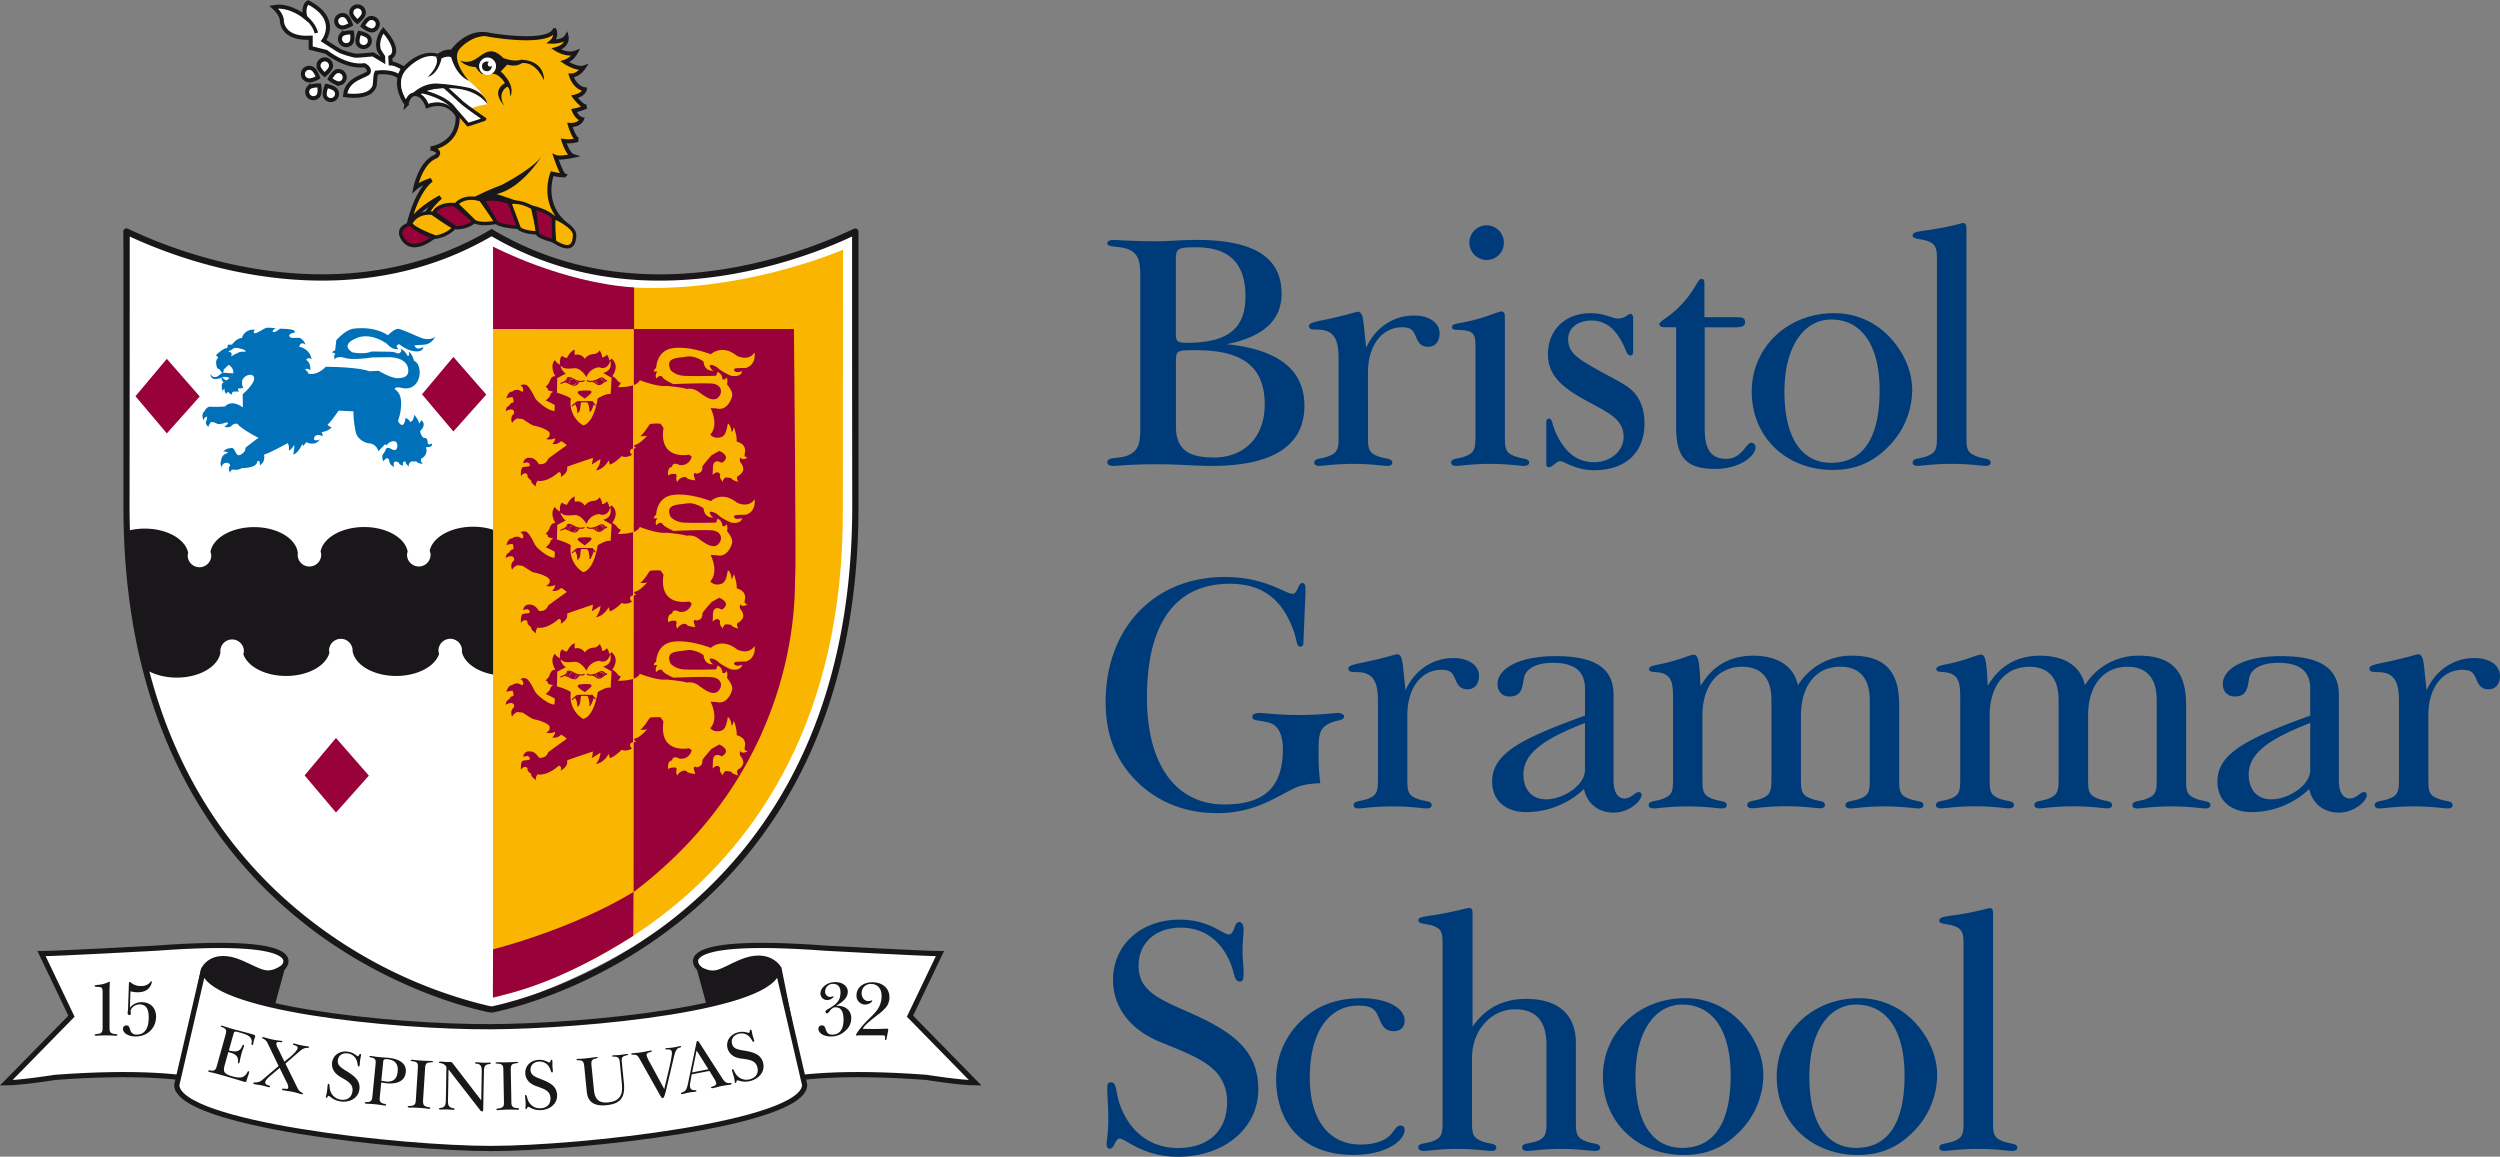 <svg xmlns="http://www.w3.org/2000/svg" viewBox="0 0 1226.19 567.31"><rect x="0" y="0" width="1226.19" height="567.31" fill="#808080" stroke="none"/><defs><clipPath id="clip-path"><path class="cls-1" d="M243 498.66S60 464.14 61 247.09V114.14h181.9z"/></clipPath><style>.cls-1,.cls-17,.cls-18,.cls-21{fill:none}.cls-15,.cls-2,.cls-5{fill:#fff}.cls-15,.cls-16,.cls-18,.cls-2,.cls-8,.cls-9{stroke:#1a171b}.cls-2{stroke-width:1.98px}.cls-8,.cls-9{stroke-width:1.69px}.cls-12,.cls-9{fill:#f9b500}.cls-16,.cls-6{fill:#1a171b}.cls-13,.cls-19,.cls-20,.cls-8{fill:#99013b}.cls-21{stroke:#fff}.cls-14{fill:#0071b9}.cls-15{stroke-width:2.55px}.cls-16{stroke-width:1.34px}.cls-17,.cls-19,.cls-20{stroke:#99013b}.cls-17,.cls-19{stroke-width:.57px}.cls-18,.cls-20{stroke-width:.75px}.cls-21{stroke-width:.62px}.cls-22{fill:#003b79}</style></defs><g id="Layer_2" data-name="Layer 2"><g id="Layer_2-2" data-name="Layer 2"><path class="cls-2" d="M197.72 33.39s-3.8-2.32-6.12-2.32l-.15-3s6.05-2.27-3.44-13.24c0 0-3.8 4.64-2.11 9.91l2 3.07.06 1.88-5-3s-6.75.63-8.23.63-6.75-1.69-8-2.32-8-5.06-8-5.06 8.23-10.55-7.59-18.77c0 0-2.74 1.48-1.48 7.17 0 0-7.59-6.33-15.4-4.85 0 0 4.22 3.59 4 7 0 0 .21 8.86 14.13 8v5.06l7.59 1.9s9.49 7.8 18.77 6.54c0 0 2.74 1.27 2.11 3.37S170.09 38 169.25 46.68c0 0 12.73 2.18 14.55-4.85.42-5.91.66-6.2.66-6.2s7.5-1.18 11.29 2z"/><path d="M149.63 8.29s4.39 3.12 5.52 7.9" stroke-width="1.69" stroke="#1a171b" fill="none"/><path class="cls-2" d="M162.37 32.35c0 1.78-3.14 4.28-3.14 4.28s-3-2.49-3-4.28a3.06 3.06 0 116.11 0zM153 33.59c1.72.61 3 4.41 3 4.41s-3.36 1.93-5 1.32a3.06 3.06 0 112-5.73zm13.65 7.29c-1.74.38-4.85-2.16-4.85-2.16s1.8-3.43 3.54-3.81a3.06 3.06 0 111.3 6zm-15.24 2.24c1.16-1.36 5.17-1.21 5.17-1.21s.64 3.82-.52 5.18a3.06 3.06 0 11-4.65-4zm8.12 4.3c-.87-1.56.65-5.27.65-5.27s3.81.72 4.68 2.28a3.06 3.06 0 11-5.33 3z"/><path d="M199.41 51.11s-8.16-10.69-.28-18.28c0 0 7.59-8.16 15.75-5.34 0 0 3.37-2.81 6.75-2 0 0 7.31-11 18.28-8.44 0 0 28.4 5.06 32.06-2.25a5 5 0 01-1.41 5.62s5.62.28 7.31-2.53c0 0 1.12 4.5-5.06 6.19 0 0 5.06 3.37 9.56 1.69A9.71 9.71 0 01277 30.3s5.91 3.94 9.28 2.81c0 0-2.53 3.94-6.19 3.94 0 0 1.69 5.91 6.75 6.75 0 0-.28 2.53-5.06 3.66 0 0 3.66 5.06 5.91 4.78a25.91 25.91 0 01-6.19 2s1.41 3.66 3.94 4.22c0 0-1.13 3.09-5.91 2.81 0 0 1.69 6.19 3.94 7.31a15.11 15.11 0 01-7 .56s2 6.47 4.5 7.31c0 0-6.47 1.41-8.44.56 0 0 2.81 8.44 4.22 9a27 27 0 01-5.91-.84s-5.62 13.78 5.91 24.19l.84 1.41s-30.09-18-70-1.69c0 0 .84-5.62 8.44-12.37 0 0-11 5.63-15.47 12.94 0 0 3.37-15.47 11-21.37 0 0-5.06 1.41-7.87 3.94 0 0 2.53-12.66 10.12-15.47 0 0 3.66-2.53-2.53-3.94 0 0 13.5-1.69 13.22-15.75 0 0-3.94-9-14.91-5.06 0 0-1.69-5.91-6.19-5.91-.05-.04-3.14.24-3.99 5.02z" stroke-width="2" fill="#f9b500" stroke="#1a171b"/><path class="cls-5" d="M199.09 48.57s-5.86-8.53.75-15c6.09-6 11-6.64 13.92-5.8l8.16-.84s5.62 11.39 8 12.66c0 0 8 6.47 9 11 .19.88.14.56.14.56s-9.56 1.12-14.34 5.48c0 0-4.36-9-14.62-5.77 0 0-1.83-5.34-6.33-5.34 0-.03-2.93-.83-4.68 3.05z"/><path class="cls-6" d="M225.64 29.65s3.58 2.06 7.94-.89 7.5-6.17 13.24-.34c0 0 5 2.13 8.66.88 0 0 11.28-.4 11.42 10.29 0 0-3.68-9.42-10.91-8.65 0 0-2.62 2.17-7.25.77l-3.14 3.38s7.56 6.35 4.65 12.38c0 0 0-5-1.54-4.91 0 0-5.16 2.8-1.44 9.2 0 0-6.89-6.79.38-11 0 0-3.32-5.91-7.51-4.3 0 0 7.62-5.42-1.1-7.81 0 0-7 .88-2 7.75 0 0-1.28.32-3.73-3.51.05-.03-4.92.04-7.67-3.24z"/><ellipse class="cls-5" cx="239.14" cy="32.48" rx="4.15" ry="4.29"/><circle class="cls-6" cx="238.79" cy="32.55" r="2.39"/><ellipse class="cls-5" cx="240.34" cy="31.45" rx="1.12" ry="1.2"/><path class="cls-6" d="M213.76 27.77s2.81 3.09-3.94 10c0 0 4.92-1 6.75-9.14 0 0 3.23-1.55 4.78-.42 0 0 2 8.44 8.58 11.39 0 0-9.14-10.12-4.5-15.61 0 0 5.62-6.75 13.78-6.33A16 16 0 00224 22.71l-2.39 2.81zm6.18 76.5a117.79 117.79 0 0126-13.5s16.73-8.58 20.25-15c0 0-9.7 16.45-22.64 19.41 0 0 15.33 4.64 19.83 8.16.02-.06-29.09-12.34-43.44.93z"/><path d="M206.72 44.84s12 2.36 16.36 8.87l6.46 7.42s9.33-2.95 8.08-2.73c0 0-9.3-6.49-10.84-7.92s-9-8.26-9-8.26-8.41.64-11.06 2.62z" stroke-width="1.69" stroke="#1a171b" fill="#fff"/><path class="cls-6" d="M201.73 46.47s5.07-5.9 12.87-5.47a113.88 113.88 0 0115.61 2.11s7.8 2.11 8.86 8c0 0-5.27-8.65-21.09-7.8 0 0-8.65-.42-11.6 3-.01-.05-3.17-.47-4.65.16z"/><path class="cls-8" d="M201.38 109.75s-7.59 1.55-3.8 7.45 10.55 2.67 15-.7c.05 0-9.37-3.65-11.2-6.75z"/><path class="cls-9" d="M201.38 109.75s2.25-5.91 10.55-5.2c0 0 9.56 6.75 11 7a15.66 15.66 0 01-9.31 4.74s-10.27-3.58-12.24-6.54z"/><path class="cls-8" d="M212.91 104.13s1.83-4.22 10-3.8l9.7 8.3s-2.81 3-8.86 3.09c-.01 0-10.28-6.72-10.84-7.59z"/><path class="cls-9" d="M223.88 100s3.94-4.64 12-2l7.59 11s-7.45 1.69-10.83-.42z"/><path class="cls-8" d="M236.82 98.08A21.58 21.58 0 01250 99.49l4.64 12s-8.58-.28-11.25-2.39z"/><path class="cls-9" d="M250 99.49s4.08-1.69 11.25 2.39l2.81 12.37s-6.89 0-9.42-2.25z"/><path class="cls-8" d="M262 101.88s6.61 1.69 9.42 4.64l.14 11.67s-7-1.83-7.87-3.37z"/><path class="cls-9" d="M272 106.66s10 4.36 9.84 8.72-1.56 8.39-9.86 3.19c.02 0-.98-10.65.02-11.91z"/><path class="cls-2" d="M178.45 6.35c0 1.78-3.14 4.28-3.14 4.28s-3-2.49-3-4.28a3.06 3.06 0 116.11 0zm-9.32 1.24c1.68.61 2.94 4.42 2.94 4.42s-3.36 1.93-5 1.32a3.15 3.15 0 01-2-4 3.15 3.15 0 014.06-1.74zm13.61 7.29c-1.74.38-4.85-2.16-4.85-2.16s1.8-3.43 3.55-3.81a3.15 3.15 0 013.81 2.3 3.15 3.15 0 01-2.51 3.67zm-15.25 2.24c1.16-1.36 5.17-1.21 5.17-1.21s.64 3.82-.52 5.18a3.06 3.06 0 11-4.65-4zm8.12 4.3c-.87-1.56.65-5.27.65-5.27s3.81.72 4.68 2.28a3.06 3.06 0 11-5.33 3z"/></g><g id="Layer_1-2" data-name="Layer 1"><path d="M61.67 113.28c95.67 50.85 173.75 3.32 178.67.67l9.33 4s63 46.63 169.17-4.35l.16 153s-4.67 100-58 154c0 0-29.35 44.73-119.33 74 0 0-84-14.67-135.33-89.33C65 345.1 63.67 284.61 63.67 284.61z" stroke="#fff" fill="#fff"/><path class="cls-6" d="M150.54 453.95c-45-34.86-90-97.06-90-205.44V148.39c0-18.79 0-33.26-.07-34.64a1.55 1.55 0 010-.16 1.58 1.58 0 01.65-1.27 1.55 1.55 0 01.9-.29 1.6 1.6 0 01.57.1l.21.08.47.21 1.54.72c1.31.61 3.21 1.48 5.63 2.53 4.84 2.09 11.79 4.89 20.37 7.68C108 129 131.69 134.54 158 134.54c26.32 0 55.28-5.57 83.17-22.27l1.59 2.65c-28.45 17-58 22.71-84.76 22.71-46.09 0-83.9-16.8-94-21.46l-.37-.17v32.42c0 39.46-.08 98.36-.08 98.37v1.73c0 94.07 34 152.56 72.26 188.8a230.05 230.05 0 0097.73 54.49c4.84 1.25 7.67 1.9 7.67 1.9l.3.67-.6 2.31c-.15 0-45.42-7.85-90.44-42.73zM63.6 113.32v-.09.09z"/><path class="cls-5" d="M239.72 491.86s180.74-27.65 179.78-245.09c0 0-.18-132.51 0-133.18s-94.84 54.51-179.89 3.57"/><path class="cls-6" d="M240.67 493.66s-.53.18.77-.1c1.29-.27 3.21-.71 5.64-1.34a205.39 205.39 0 0020.22-6.42 235.61 235.61 0 0061.39-34.06C373.3 417.16 417.94 356 418 248.5v-1.72s-.08-58.9-.08-98.36V116c-1.33.62-3.22 1.49-5.62 2.53-4.91 2.12-12 5-20.64 7.78-17.37 5.66-41.33 11.32-68.09 11.33-26.75 0-55.58-5.65-84-22.68l1.59-2.65c27.89 16.7 56.12 22.24 82.44 22.24 45.35 0 82.78-16.58 92.68-21.18 1.45-.67 2.2-1 2.67-1.22a1.58 1.58 0 01.57-.1 1.53 1.53 0 01.76.2 1.57 1.57 0 01.79 1.35v134.93c0 108.38-45.23 170.69-90.49 205.65-45.17 34.91-89.25 42.47-89.58 42.53z"/><g clip-path="url(#clip-path)"><path class="cls-6" d="M250.59 304.19V279a10.18 10.18 0 003-7c0-7.54-9.63-13.66-21.52-13.66-10.91 0-19.91 5.15-21.32 11.82a5.53 5.53 0 01.44 2.15 5.78 5.78 0 01-11.55 0 5.47 5.47 0 01.31-1.81c-1.29-6.77-10.35-12-21.36-12s-20.06 5.23-21.36 12a5.57 5.57 0 01.31 1.82 5.78 5.78 0 01-11.55 0 5.62 5.62 0 01.1-1c-.71-7.13-10-12.78-21.48-12.78-11.08 0-20.2 5.32-21.38 12.14a5.61 5.61 0 01.38 2 5.78 5.78 0 01-11.55 0 5.53 5.53 0 01.23-1.56C90.9 264.4 81.91 259.27 71 259.27c-11.89 0-21.53 6.11-21.53 13.65 0 4.3 3.14 8.13 8 10.63v35.15h7.71c0 7.54 9.64 13.65 21.52 13.65 11.23 0 20.44-5.46 21.43-12.42a5.19 5.19 0 01-.06-.75 5.78 5.78 0 0111.55 0 5.39 5.39 0 01-.28 1.71c2.15 6.1 10.74 10.65 21 10.65 10.66 0 19.51-4.92 21.22-11.36a5.42 5.42 0 01-.17-1.31 5.78 5.78 0 0111.55 0v.52c1.18 6.83 10.3 12.15 21.39 12.15 10.36 0 19-4.63 21.06-10.83a5.35 5.35 0 01-.33-1.85 5.78 5.78 0 0111.55 0 5.11 5.11 0 01-.08.89c1.54 6.57 10.48 11.63 21.29 11.63 11.89 0 21.52-6.11 21.52-13.65.04-6.95-8.16-12.73-18.75-13.54z"/></g><path class="cls-12" d="M241.83 489.28s172.48-34.35 171.56-239.54l.1-127.29s-42.71 18.8-93.57 18.8c-46 0-78.09-17.18-78.09-17.18z"/><path class="cls-13" d="M164.79 361.95L149.4 380.3l15.39 18.22 16.13-18.09-16.13-18.48zM311 161.44l-69.17-.08v-40.42S275.18 138.58 311 141v20.44zm-69.16 304.17s38.18-9.48 68.89-28.14l-.14 21.53c-37.17 23.5-58.75 27.67-68.81 30.29-.09.11.06-23.68.06-23.68z"/><path class="cls-13" d="M310.89 161.38h78.51s1.2 119.5.6 121.9 5.66 89.82-79.22 154.23zM81.83 176l-15.39 18.34 15.39 18.23 16.13-18.1L81.83 176zm140.54-.95l-15.39 18.35 15.39 18.22 16.13-18.09-16.13-18.48z"/><path class="cls-12" d="M365.78 180.48c5.36-1.64 4.32-7.6 4.32-7.6-3.12 4.62-8.64 1.64-8.64 1.64-7.45-6-12.81-.75-12.81-.75s-10.44-4.17-18.63-3-8.19 9.83-8.19 9.83c-1 .15-1.19 1.94-1.19 1.94a1.52 1.52 0 011.79-.15c-1.34 1-.6 3.28-.6 3.28 1.64-1.94 3-1 3-1 0 1.34 5.51 3.73 5.51 3.73s13.41-.6 18.48-.3 6 4.32 3.43 6.86-6.86-.75-9.69-2.84a7.47 7.47 0 00-5.81-1.34c-1.49-.74-9.84-1.49-9.84-1.49-4.47.6-13.11-2.83-13.11-2.83-.62 1.47-2.31 2.31-4.17 2.8l.07 31.09a2.1 2.1 0 01.37-.21 8.79 8.79 0 002.09-.45c-1.64-.45-.9-1.49-.9-1.49 2.24 0 6.27-4.62 6.27-4.62-1 .6-3.58.3-3.58.3 1.64-.75 4.32-5.36 4.77-5.81s5.22-.3 5.22-.3l1.49 2.09C323 226.08 337.91 223 337.91 223l1.34.89a5.14 5.14 0 01-6 4.17c-3.58-1.79-3.58.89-3.58.89-2.68.3-1.94 4.32-1.94 4.32 1.19-1.19 3.88-.74 3.88-.74l.3 1a2.94 2.94 0 00.29 2.83 4.28 4.28 0 012.24-2.08 2.9 2.9 0 012.24-.15c-.15 1 4.33 1.49 4.33 1.49l-.75-2.53c.15-1.79 1.2-.75 1.2-.75 3.72-.44 2.83-3 3.12-3.72a66.65 66.65 0 014.48-5.37l3.73-2.09c6.58 3.13 1.21 5.84 1.21 5.84-4.62-2.54-4.32 2.53-4.32 2.53l-.15 3.43c2.69-2.83 3.73-.15 3.73-.15-.75 1.49 1.34 3.58 1.34 3.58-.3-1.2 1.34-2.24 1.34-2.24l2.68.3c0 1 3.58 1.94 3.58 1.94a3 3 0 01-.6-2.68c5.51-3 1.64-6.71 1.34-7.31a4.24 4.24 0 01.15-2.09c1 1.79 3.58.15 3.58.15-.89-.15-1.49-.6-1.49-1.34s.75-2.09-.15-4-3.72-2.54-3.72-2.54c.3-2.53-1.34-7-1.34-7-.89 2.83-1.19 2.24-1.19 2.24-.15-3.28-1.79-4.17-1.79-4.17-.9 5.66-1.94 6.7-4.62 7a4.48 4.48 0 01-4-1.49c4.47-4.92.14-13 .14-13l2.83.15c4.92 1.34 7.15-3.73 7.75-6s-2.53-5.82-2.53-5.82a5.65 5.65 0 00-.15-3.42c-.9 1.64-2.09.89-2.09.89a3.88 3.88 0 00-2.38-3.58 10.48 10.48 0 01-.74 1.94s-11.62.3-15.8 0a10.19 10.19 0 01-6.41-2.68c-3.13-6.56 3.58-6 7.75-6.71s8.35 2.39 8.35 2.39c.45 5.21 4.92 4.47 4.92 4.47-1.34-.3-1.94-2.38-1.94-2.38.6-1.34 3.87.89 3.87.89 1.79 1.94 6.56 4 6.56 4 5.36.89 5.51-2.24 5.51-2.24-.59.3-2.68.75-3.43.15s-.59-.89-.29-1.34 5.49-.39 5.49-.39z"/><path class="cls-1" d="M322.08 191.31c-1.27-.12-2.6-.06-3.84-.18-1-.11-2.23-.81-3.11-.72-.84 1.91-3.16 4.14-5.52 5.69v.9l19.39-4.82c-2-.08-4.76-.66-6.92-.87zm19.55 7.87c1.25.4 2.14 3.73 2.36 4.92a7.6 7.6 0 01-1.12 5.07c-.84 1.63-1.77 2.85-1 4.66.64 1.46 2.29 3.25 4.06 3.09"/><path class="cls-1" d="M323.9 204c2.8.46 3.08 3.07 3.46 5.36a15.69 15.69 0 002.46 6.89 13 13 0 005 4.4 22.45 22.45 0 003.12 1.08 4.83 4.83 0 012.39 1.49c3.09 2.63 9.08-2.26 12.68-2.23"/><path class="cls-13" d="M303 189.86a5.43 5.43 0 001.49-2.23 2.1 2.1 0 01-1.49-.75 6.7 6.7 0 00-2.69-2.39c4-5.81-.44-8.64-.44-8.64-.15.6-1.05.9-1.05.9a5 5 0 00-1.19-2.83 3.07 3.07 0 01-2.39 1.34c.3-1.34-1.19-3.43-1.19-3.43-.45 1.19-2.24 1.79-2.24 1.79a6.2 6.2 0 00-5.07 2.39 4 4 0 00-4.62-1.94c-.6-.45-.15-2.53-.15-2.53-2.09.3-3.88 4-3.88 4a2.83 2.83 0 01-2.23-1c-1.64.59-1.19 4.32-1.19 4.32a5.41 5.41 0 01-2.53-2.24c-2.83 3.28.29 7.9.29 7.9-2.38-.15-2.53 2.24-3.27 3.43a6.36 6.36 0 01-1.64 1.78c.74.3 1.19.6 1.19 1.35s3.43.89 2.24 1.34-.89 1.49-1.49 2.24a18.7 18.7 0 01-1.79 1.79 30.36 30.36 0 014.47 2.23l-.15 2.83c-3.13.3-8.65-5.07-8.65-5.07l-1-1.34s-2.53-5.51-4.18-6.26a2.94 2.94 0 00-3 .37c.89-.15 1.64 1.57 1.49 2s0 1.31-1.19.6a3.53 3.53 0 00-4.32.3c-1.79-.3-2.8 3.24-2.8 3.24a13.35 13.35 0 013.09-.56s1 2.68 0 2.68-1.79 1.64-1.79 1.64c-1.34.15-1.64 2.54-1.64 2.54 4.77-2.39 4.17 1.19 4.17 1.19-2.38 1.79-1 4.62-1 4.62a5.53 5.53 0 012.53-2.23l2.68.3s4.77 3.28 5.51 3.28 7.6 1.79 7.75 3.87a2.37 2.37 0 01-1.78 2.54c1.78 1 4.47-.3 4.47-.3a4.3 4.3 0 01-1.49 2.83 4.77 4.77 0 004.33-1.34c.89.15 2.83 1.94 2.83 1.94l-9.09 6.56a3.87 3.87 0 01-4.62 2.68c-2.09-3.43-4.32-3-4.32-3a2.67 2.67 0 00-3.28 2.68c3.58-1.49 3.13 1.34 3.13 1.34s-1.64.3-3.13.45-1.19 4.47-1.19 4.47c2.09-2.68 3.28-.6 3.28-.6-.59 1.19 1.79 2.68 1.79 2.68-.45 1.34 2.54 3.13 2.54 3.13-.89-1 .6-3 .6-3s.89.6 4-.3a18.52 18.52 0 006.29-3.84c1.79 0 1 2.38 1 2.38 4.47-2.68 2.83-4.77 3.28-5.07s12.52-4.32 12.52-4.32a11.6 11.6 0 01-.6 3.28l4.32-2.68a9.53 9.53 0 01-2.24 5.51c4-.45 6.26-4.91 6.26-4.91l.6 2.08c2.69-.89 5.81-4.17 5.81-4.17 2.09 1.19 5.07-.59 5.07-.59-2.24-2.09 0-3 0-3l.47-.06V189a23.63 23.63 0 01-7.49.86zM278.59 175a5.76 5.76 0 003.58 4.92m17.29 10.91c1.36 0 2.56.07 3.43-1"/><path class="cls-13" d="M304.38 189.94c2 .63 2.63 4.44 2.06 6.24-1.1-.34-2.49-.42-3.55-.73m3.11 2.39l4.5-1.11v-1.25a14.56 14.56 0 01-4.5 2.36zm-4.61 4.77c-.3 1.75-1.23 3.9-.33 5.55s2.32 3.12 2.73 5.33c.33 1.8 1.09 3.69 1.19 5.51a14.58 14.58 0 01-1.19 5.52m-33.4 4.02c.58-.39 1.55-.52 2.08-1.08 1-1-.11-1.16.3-2.5s4.3-1.18 5.82-1.64c3.47-1 7.2-1.64 9.68-4.62m2.39 5.82a11.14 11.14 0 003.32-3.26 4 4 0 011.63 2c3.69.12 4-7.11 3.55-9.37"/><path class="cls-13" d="M298.86 226c.23-.08.44-.74.63-1.32 1.15.16 1.1-1 1.32-1.81.35-1.24.35-1.22 1.46-1.82.17-2.78 1.54-6.13.62-8.62m-43.23 16.26a2.21 2.21 0 012.08 0m-1.33 6.86c.69-1.1-.5-3.84 1.34-3.88m-3.28-2.67c1.09.61.69 2.61-.15 3.28m1.34-7.76a1.74 1.74 0 01-.45 2.38m1.5 9.39c.53-.87 1.64-.68 2.39-.15m-11.04-33.08c0-.09-.23-.25 0 0 1.06-.51 1.47.95 1.51 1.79-.18.16-.19 0 0 0m-2.4-3.85c1.39-.12 3.06.84 3.87-1m.9-8c.92.64 0 4.64 2.53 3.87m20.27 21.94c1.14-1.3 2.74-2.16 3.72-3.58M251.23 192a3.63 3.63 0 00.38 2.85m-1.81 4.08c-.28.68.64 1.53 1.14 1.9"/><path class="cls-1" d="M272.48 184.5s-3.12-4.62-.29-7.9a5.41 5.41 0 002.53 2.24s-.45-3.73 1.19-4.32a2.83 2.83 0 002.23 1s1.79-3.73 3.88-4c0 0-.45 2.09.15 2.53a4 4 0 014.62 1.94 6.2 6.2 0 015.07-2.39s1.79-.6 2.24-1.79c0 0 1.49 2.09 1.19 3.43a3.07 3.07 0 002.39-1.34 5 5 0 011.19 2.83s.9-.3 1.05-.9c0 0 4.47 2.83.44 8.64a6.7 6.7 0 012.69 2.39 2.1 2.1 0 001.49.75 5.43 5.43 0 01-1.49 2.23s9.09.45 10.73-3.42c0 0 8.65 3.42 13.11 2.83 0 0 8.35.75 9.84 1.49a7.47 7.47 0 015.81 1.34c2.83 2.09 7.16 5.37 9.69 2.84s1.64-6.56-3.43-6.86-18.48.3-18.48.3-5.51-2.39-5.51-3.73c0 0-1.34-.89-3 1 0 0-.75-2.24.6-3.28a1.52 1.52 0 00-1.79.15s.15-1.79 1.19-1.94c0 0 0-8.64 8.19-9.83s18.63 3 18.63 3 5.36-5.22 12.81.75c0 0 5.52 3 8.64-1.64 0 0 1 6-4.32 7.6 0 0-5.22 0-5.52.45s-.45.74.29 1.34 2.84.15 3.43-.15c0 0-.15 3.13-5.51 2.24 0 0-4.77-2.09-6.56-4 0 0-3.28-2.23-3.87-.89 0 0 .6 2.08 1.94 2.38 0 0-4.48.75-4.92-4.47 0 0-4.17-3.13-8.35-2.39s-10.88.15-7.75 6.71a10.19 10.19 0 006.41 2.68c4.18.3 15.8 0 15.8 0a10.48 10.48 0 00.74-1.94 3.88 3.88 0 012.41 3.6s1.19.74 2.09-.89a5.65 5.65 0 01.15 3.42s3.13 3.58 2.53 5.82-2.83 7.31-7.75 6l-2.83-.15s4.33 8-.14 13a4.48 4.48 0 004 1.49c2.68-.3 3.72-1.34 4.62-7 0 0 1.64.89 1.79 4.17 0 0 .3.6 1.19-2.24 0 0 1.64 4.47 1.34 7 0 0 2.83.6 3.72 2.54s.15 3.28.15 4 .6 1.19 1.49 1.34c0 0-2.53 1.64-3.58-.15a4.24 4.24 0 00-.15 2.09c.3.6 4.17 4.32-1.34 7.31a3 3 0 00.6 2.68s-3.58-.89-3.58-1.94l-2.68-.3s-1.64 1-1.34 2.24c0 0-2.09-2.09-1.34-3.58 0 0-1-2.68-3.73.15l.15-3.43s-.3-5.07 4.32-2.53c0 0 5.36-2.69-1.19-5.82l-3.73 2.09a66.65 66.65 0 00-4.48 5.37c-.29.75.6 3.28-3.12 3.72 0 0-1-1-1.2.75l.75 2.53s-4.47-.45-4.33-1.49a2.9 2.9 0 00-2.24.15 4.28 4.28 0 00-2.24 2.08 2.94 2.94 0 01-.29-2.83l-.3-1s-2.69-.45-3.88.74c0 0-.75-4 1.94-4.32 0 0 0-2.68 3.58-.89a5.14 5.14 0 006-4.17l-1.34-.89s-14.9 3.13-12.52-13.12l-1.49-2.09s-4.77-.15-5.22.3-3.13 5.07-4.77 5.81c0 0 2.53.3 3.58-.3 0 0-4 4.62-6.27 4.62 0 0-.74 1 .9 1.49a8.79 8.79 0 01-2.09.45s-2.24.9 0 3c0 0-3 1.79-5.07.59 0 0-3.13 3.28-5.81 4.17l-.6-2.08s-2.23 4.47-6.26 4.91a9.53 9.53 0 002.24-5.51l-4.32 2.68a11.6 11.6 0 00.6-3.28s-12.07 4-12.52 4.32 1.19 2.39-3.28 5.07c0 0 .75-2.38-1-2.38a18.52 18.52 0 01-6.26 3.87c-3.12.9-4 .3-4 .3s-1.49 1.94-.6 3c0 0-3-1.79-2.54-3.13 0 0-2.38-1.49-1.79-2.68 0 0-1.19-2.08-3.28.6 0 0-.3-4.32 1.19-4.47s3.13-.45 3.13-.45.45-2.83-3.13-1.34a2.67 2.67 0 013.28-2.68s2.24-.45 4.32 3a3.87 3.87 0 004.62-2.68l9.09-6.56s-1.94-1.79-2.83-1.94a4.77 4.77 0 01-4.33 1.34 4.3 4.3 0 001.49-2.83s-2.69 1.34-4.47.3a2.37 2.37 0 001.78-2.54c-.15-2.08-7-3.87-7.75-3.87s-5.51-3.28-5.51-3.28l-2.68-.3a5.53 5.53 0 00-2.53 2.23s-1.34-2.83 1-4.62c0 0 .6-3.58-4.17-1.19 0 0 .3-2.39 1.64-2.54 0 0 .74-1.64 1.79-1.64s0-2.68 0-2.68a13.35 13.35 0 00-3.09.56s1-3.54 2.8-3.24a3.53 3.53 0 014.32-.3c1.21.71 1-.15 1.19-.6s-.6-2.16-1.49-2a2.94 2.94 0 013-.37c1.64.75 4.18 6.26 4.18 6.26l1 1.34s5.52 5.37 8.65 5.07l.15-2.83a30.36 30.36 0 00-4.47-2.23 18.7 18.7 0 001.79-1.79c.6-.75.3-1.79 1.49-2.24s-2.24-.6-2.24-1.34-.45-1-1.19-1.35a6.36 6.36 0 001.64-1.78c.74-1.35.9-3.74 3.28-3.59z"/><path class="cls-14" d="M107 175.67s-.35-1.38-1.27-1.27c0 0 3.91-3.91 5.76-3.68l.23-1.61 2.07-.12s2.19-3.11 4.84-3.22a5.69 5.69 0 016.45-4s-1.15 1-.35 1.62 5-2.54 6.1-2.65a35 35 0 014.37.23s-2.3 1.38-1.15 1.84 3-1.73 3.68-1.61 5.3 0 6.57 1l.46.92s-2.65.11-3 1.73l1.15.92s3.57-.12 4.15 0 2.65 1.84 2.65 3.34c0 0-2-2.19-3 1a7.31 7.31 0 016.11 6.1s-1.62-1.38-2.65.35c0 0 2.42 1.15 2 5.07 0 0-1.61-1.5-2.53-.23a3.14 3.14 0 011.61 1.84s3.92 1.38 8.52-3.34c0 0 14.66 0 20.83 2l.58.2 4.5-.23s7 4.15 9.9 3.57c0 0 4.15.11 4.6-2.77s-.92-6.9-8.63-7.48l-9.1.12s-9.44 1.61-13.7.12c0 0-3.34-1-4.61.8 0 0-.69-2 .35-2.53 0 0-.81-1-1.73-.69 0 0 .92-1.15 1.61-1.15l.58-5s4.41-5.11 8.4-5.64c4.37-.58 11.4-.46 16.93 3.22 0 0 3.23-3.45 5.3-3.11s10.25 4.26 12 4.72 5 .46 5.87-1.27a6.21 6.21 0 01-5.18 4.26l-4.95.34s.58 2.88 4.37.81a2.34 2.34 0 01-1.84 2c-1.73.46-5.53.23-10-3.34 0 0-2.53.35-.46 2.3 0 0-2.42 1-5.64-2.53 0 0-7.71-6-15.2-2.65s-2.53 6.22-2 6.68 7 1.15 9.55-.23c0 0 9.67 0 10.83.23s2.19.92 2.88.57 1.61-1.15.46-2.3a6.28 6.28 0 013.46 3.45s1.49.81.69-1.84c0 0 1.72.69 2.65 4.49 0 0 2.53.57 2.76 5.3s-3.11 9.33-8.75 7.94c0 0-3.57-.92-3.45.69 0 0 3 1.38 3.11 6.33a25.42 25.42 0 01-1.5 9.1c-.12.34 2.76 5.18 3.68-1.38a3.81 3.81 0 012.3 2s1.84-.46 1.84-3.57c0 0 2.42 2.42 2.42 4.26 0 0 .58-.12 1.15-1.61 0 0 3 1.84-.58 5.41 0 0 .46 2.76 2 3.34 0 0 1.73-.57 1.73 2.53 0 0 .34 1.27 2.07.12 0 0 .81 2.07-3 1.84a4.29 4.29 0 01-2.3 5.64 2.07 2.07 0 001 2.53s-2.65 0-3.22-1.15h-2.53s-1.84.92-1.15 2.53c0 0-2.19-1.61-1.61-2.53 0 0-2.07-.35-1.26 2.07 0 0-2.19-.46-2.07-1.38 0 0-2-1.5-2.53 0 0 0-.34 1.38.23 2a3.64 3.64 0 01-2.53-3.11s-.46-2.88-2.87.35c0 0-1.15-2.54 0-3.68l1-1.5s.12-2.65 3.22-.69c0 0 2.78 1.58 2.65-2.07-.12-3.1-3.91-2.07-5.3.12l-.69-.58-3.34 3.45a5 5 0 00-4.95-3.91s-5-1-6.1-5.41a48.35 48.35 0 01-1.15-10.24l-7.25-.35s-4.15 6-5.41 6.79a2.32 2.32 0 002.07 1.27 7.38 7.38 0 01-5.06 2.42 4.19 4.19 0 01.58 2s-3.34-1.5-4.15.69 2.42 1.27 2.76.92c0 0-1.84 3.57-6.68 1.38a16.55 16.55 0 01-1.5 1.84l-.46-.92s-2 4.72-4.49 5.07a13.13 13.13 0 00.57-4.72s-1.61 2.65-2.65 2.88c0 0 .35-2.42-.58-3.68 0 0-9.21 5.06-11.63 5.64 0 0 1 3.46-2 5.18a6 6 0 00-.34-2.19l-1 .35s.46 3.22-7.48 3.22a5.51 5.51 0 01-4 .8 1.49 1.49 0 00-1.73 1.61s-1.5-2.19 0-3.57a1.72 1.72 0 00-2.07-1.38 2.25 2.25 0 00-2.07 2.19 3.67 3.67 0 01-.35-3.34s.23-2.76 2.53-3.34l.92-.58s-1.61-.81-2.42-.35a4.41 4.41 0 013.34-1.73 1.52 1.52 0 012.07.69c.92 1.38 1.27 3.68 3.45 2.3s2-2.53 2.07-3.22c0 0 5.3-4.26 6.45-4.84 0 0-8.4-4.26-10.36-6.91a3 3 0 00-2.88.92c-1.27 1.38-3.57.46-3.57.46s1.49-.92 1.73-1.5-.69-.57-.69-.57-2.88 1-4.26.81c0 0-3-1.73-3.68-.57s-.93 1.27-.81 2.07c0 0-2.3-1.73-.92-3.46l.23-1.61s-1.38-.23-1.84 1.73c0 0-1.38-3 .46-4.37 0 0 1.15-2.54 3-2.3a62.82 62.82 0 007.14-.12s2.76-3.8 8.75.46l-.12-6.45s6-5.18 5.64-7.95-4.84-1.73-5.87 1.27c0 0-.34 2.42.58 3.45 0 0-1.84.69-2.54.23a1.5 1.5 0 00.46 1.61l-3 .12s-.8.81-.57 1.49c0 0-1.61-.8-1.84-1.49a1.41 1.41 0 00-.8 1.27s-1.38-1.5-.81-2.77c0 0-1.15.69-1.26 1.15 0 0-.46-3.11 0-3.68s5.07-3 5.41-5.18-2.07-3.91-2.07-3.91c-.92.23-2.53 2.76-3.22 2.3s-2.19.12-2.65-.92-.95-4.13.52-4.7z"/><path class="cls-14" d="M110.52 182.8a19.22 19.22 0 004.14.23s-1.27 2.22-1.95 2.42a6.35 6.35 0 00-3.11-.58l-.69.23c-2 1-5.7 1.63-5.65-1.68.73 1.24 1.3 1.78 2.86 1.43 1.21-.27 2.24-2.08 3.51-1.87z"/><path class="cls-15" d="M121.1 538.42s-13.34-16-94.05-10c0 0-16.68 2.67-24 2.67l32-32.68-14.67-30.68c7.34 0 56-2.67 56-2.67 80.71-6 62 10 62 10z"/><path class="cls-16" d="M86.66 535.23s3.8-8.18 19.14-3.51 11.35 9.34 19.35 3.34l12.73-60.64c-7.17 4.42-9.63 1.5-19.4-2.72-14.72-6.37-19.15 3.5-19.15 3.5z"/><path class="cls-15" d="M360.33 538.42s13.34-16 94-10c0 0 16.68 2.67 24 2.67l-32-32.68 14.68-30.68c-7.34 0-56-2.67-56-2.67-80.71-6-62 10-62 10z"/><path class="cls-16" d="M394.65 535s-3.8-8.18-19.14-3.51-11.34 9.34-19.35 3.34l-12.67-60c7.55 4 9.56.9 19.34-3.33 14.73-6.37 19.84 3.39 19.84 3.39z"/><path class="cls-15" d="M240.67 563.3c44 0 153.38-12.11 154-31.11l-13.22-57c-.66 19-93.45 28.18-140.89 28.39s-140-9.15-140.64-28.39l-13.23 57c.69 19.24 109.96 31.09 153.98 31.11z"/><path class="cls-12" d="M275 179.94s1 2.5 2.5 3.33l-4.17 2.17-.17 7.17s6.17 1.83 6.83 3a12.82 12.82 0 006 13s5-.17 7.17-13.17c0 0 4.83-3 6.33-2l.5-8.17-4.17-2.33s3.5-.67 3.67-3.67-.31-2-.31-2-1 4.53-5.35 2.86a7.34 7.34 0 00-6.17 4.83s-2.67-4.67-6-4.33-5.41.29-6.62-1.27"/><path class="cls-17" d="M280.58 199.2s1.94-1.94 2.83-2.09 7 0 7 0l1.64 1.79m-4.17-12.36c1.3 1.2 3.93.32 5.22-.34.74-.37 1.61-1.06 2.54-.72s.75 1.21 2.08 1.2m-21.02.6c2.76.05 5.41 3.88 7.3-.3"/><path class="cls-17" d="M290.56 187.13c1.41.1 2 1.67 3.54 1.46 1.36-.19 2.17-1.94 3.65-1.89"/><path class="cls-18" d="M284.3 192.79h4.63"/><path class="cls-19" d="M284.75 197.27c-.5 1.32-.11 4-1.31 4.9a7.45 7.45 0 00-1.22-4.16l1.19-.89zm3.58 0c.73.61 1.14 3.53 1.08 4.61A14.84 14.84 0 00291 198l-.59-.89z"/><ellipse class="cls-13" cx="280.87" cy="187.35" rx="1.64" ry="1.27"/><ellipse class="cls-13" cx="294.14" cy="187.13" rx="1.64" ry="1.27"/><path class="cls-13" d="M277.6 187.06a2.76 2.76 0 00.89-1.55 2.45 2.45 0 011.31.06 7.38 7.38 0 01.77.37s-1 .26-1.21.69a1 1 0 00-.18 1.12l-1.63-.54zm4.98-.12l1 .27s-.64 1.53-2 1.43a1.5 1.5 0 001-1.7zm8.93.17l.87-.32a1.46 1.46 0 00.21 1.06zm3.09-1.36a1.46 1.46 0 011.49.27 2.17 2.17 0 00.71.76l-.89.47a1.47 1.47 0 00-1.31-1.5z"/><path class="cls-17" d="M274.91 188.17c1.25-.79 3.08-.93 3.46-2.8 1.27-.65 3 .81 4.19 1.28s3.08.73 4.13 0"/><path class="cls-20" d="M283.7 192.35c.3-.57 6-.65 6.11-.15s-3 2.83-3 2.83-3.4-2.12-3.11-2.68z"/><path class="cls-12" d="M365.78 252.48c5.36-1.64 4.32-7.6 4.32-7.6-3.12 4.62-8.64 1.64-8.64 1.64-7.45-6-12.81-.75-12.81-.75s-10.44-4.17-18.63-3-8.19 9.83-8.19 9.83c-1 .15-1.19 1.94-1.19 1.94a1.52 1.52 0 011.79-.15c-1.34 1-.6 3.28-.6 3.28 1.64-1.94 3-1 3-1 0 1.34 5.51 3.73 5.51 3.73s13.41-.6 18.48-.3 6 4.32 3.43 6.86-6.86-.75-9.69-2.84a7.47 7.47 0 00-5.81-1.34c-1.49-.74-9.84-1.49-9.84-1.49-4.47.6-13.11-2.83-13.11-2.83-.62 1.47-2.31 2.31-4.17 2.8l.07 31.09a2.1 2.1 0 01.37-.21 8.79 8.79 0 002.09-.45c-1.64-.45-.9-1.49-.9-1.49 2.24 0 6.27-4.62 6.27-4.62-1 .6-3.58.3-3.58.3 1.64-.75 4.32-5.36 4.77-5.81s5.22-.3 5.22-.3l1.49 2.09C323 298.08 337.91 295 337.91 295l1.34.89a5.14 5.14 0 01-6 4.17c-3.58-1.79-3.58.89-3.58.89-2.68.3-1.94 4.32-1.94 4.32 1.19-1.19 3.88-.74 3.88-.74l.3 1a2.94 2.94 0 00.29 2.83 4.28 4.28 0 012.24-2.08 2.9 2.9 0 012.24-.15c-.15 1 4.33 1.49 4.33 1.49l-.75-2.53c.15-1.79 1.2-.75 1.2-.75 3.72-.44 2.83-3 3.12-3.72a66.65 66.65 0 014.48-5.37l3.73-2.09c6.58 3.13 1.21 5.84 1.21 5.84-4.62-2.54-4.32 2.53-4.32 2.53l-.15 3.43c2.69-2.83 3.73-.15 3.73-.15-.75 1.49 1.34 3.58 1.34 3.58-.3-1.2 1.34-2.24 1.34-2.24l2.68.3c0 1 3.58 1.94 3.58 1.94a3 3 0 01-.6-2.68c5.51-3 1.64-6.71 1.34-7.31a4.24 4.24 0 01.15-2.09c1 1.79 3.58.15 3.58.15-.89-.15-1.49-.6-1.49-1.34s.75-2.09-.15-4-3.72-2.54-3.72-2.54c.3-2.53-1.34-7-1.34-7-.89 2.83-1.19 2.24-1.19 2.24-.15-3.28-1.79-4.17-1.79-4.17-.9 5.66-1.94 6.7-4.62 7a4.48 4.48 0 01-4-1.49c4.47-4.92.14-13 .14-13l2.83.15c4.92 1.34 7.15-3.73 7.75-6s-2.53-5.82-2.53-5.82a5.65 5.65 0 00-.15-3.42c-.9 1.64-2.09.89-2.09.89a3.88 3.88 0 00-2.38-3.58 10.48 10.48 0 01-.74 1.94s-11.62.3-15.8 0a10.19 10.19 0 01-6.41-2.68c-3.13-6.56 3.58-6 7.75-6.71s8.35 2.39 8.35 2.39c.45 5.21 4.92 4.47 4.92 4.47-1.34-.3-1.94-2.38-1.94-2.38.6-1.34 3.87.89 3.87.89 1.79 1.94 6.56 4 6.56 4 5.36.89 5.51-2.24 5.51-2.24-.59.3-2.68.75-3.43.15s-.59-.89-.29-1.34 5.49-.39 5.49-.39z"/><path class="cls-1" d="M322.08 263.31c-1.27-.12-2.6-.06-3.84-.18-1-.11-2.23-.81-3.11-.72-.84 1.91-3.16 4.14-5.52 5.69v.9l19.39-4.82c-2-.08-4.76-.66-6.92-.87zm19.55 7.87c1.25.4 2.14 3.73 2.36 4.92a7.6 7.6 0 01-1.12 5.07c-.84 1.63-1.77 2.85-1 4.66.64 1.46 2.29 3.25 4.06 3.09"/><path class="cls-1" d="M323.9 276c2.8.46 3.08 3.07 3.46 5.36a15.69 15.69 0 002.46 6.89 13 13 0 005 4.4 22.45 22.45 0 003.12 1.08 4.83 4.83 0 012.39 1.49c3.09 2.63 9.08-2.26 12.68-2.23"/><path class="cls-13" d="M303 261.86a5.43 5.43 0 001.49-2.23 2.1 2.1 0 01-1.49-.75 6.7 6.7 0 00-2.69-2.39c4-5.81-.44-8.64-.44-8.64-.15.6-1.05.9-1.05.9a5 5 0 00-1.19-2.83 3.07 3.07 0 01-2.39 1.34c.3-1.34-1.19-3.43-1.19-3.43-.45 1.19-2.24 1.79-2.24 1.79a6.2 6.2 0 00-5.07 2.39 4 4 0 00-4.62-1.94c-.6-.45-.15-2.53-.15-2.53-2.09.3-3.88 4-3.88 4a2.83 2.83 0 01-2.23-1c-1.64.59-1.19 4.32-1.19 4.32a5.41 5.41 0 01-2.53-2.24c-2.83 3.28.29 7.9.29 7.9-2.38-.15-2.53 2.24-3.27 3.43a6.36 6.36 0 01-1.64 1.78c.74.3 1.19.6 1.19 1.35s3.43.89 2.24 1.34-.89 1.49-1.49 2.24a18.7 18.7 0 01-1.79 1.79 30.36 30.36 0 014.47 2.23l-.15 2.83c-3.13.3-8.65-5.07-8.65-5.07l-1-1.34s-2.53-5.51-4.18-6.26a2.94 2.94 0 00-3 .37c.89-.15 1.64 1.57 1.49 2s0 1.31-1.19.6a3.53 3.53 0 00-4.32.3c-1.79-.3-2.8 3.24-2.8 3.24a13.35 13.35 0 013.09-.56s1 2.68 0 2.68-1.79 1.64-1.79 1.64c-1.34.15-1.64 2.54-1.64 2.54 4.77-2.39 4.17 1.19 4.17 1.19-2.38 1.79-1 4.62-1 4.62a5.53 5.53 0 012.53-2.23l2.68.3s4.77 3.28 5.51 3.28 7.6 1.79 7.75 3.87a2.37 2.37 0 01-1.78 2.54c1.78 1 4.47-.3 4.47-.3a4.3 4.3 0 01-1.49 2.83 4.77 4.77 0 004.33-1.34c.89.15 2.83 1.94 2.83 1.94l-9.09 6.56a3.87 3.87 0 01-4.62 2.68c-2.09-3.43-4.32-3-4.32-3a2.67 2.67 0 00-3.28 2.68c3.58-1.49 3.13 1.34 3.13 1.34s-1.64.3-3.13.45-1.19 4.47-1.19 4.47c2.09-2.68 3.28-.6 3.28-.6-.59 1.19 1.79 2.68 1.79 2.68-.45 1.34 2.54 3.13 2.54 3.13-.89-1 .6-3 .6-3s.89.6 4-.3a18.52 18.52 0 006.29-3.84c1.79 0 1 2.38 1 2.38 4.47-2.68 2.83-4.77 3.28-5.07s12.52-4.32 12.52-4.32a11.6 11.6 0 01-.6 3.28l4.32-2.68a9.53 9.53 0 01-2.24 5.51c4-.45 6.26-4.91 6.26-4.91l.6 2.08c2.69-.89 5.81-4.17 5.81-4.17 2.09 1.19 5.07-.59 5.07-.59-2.24-2.09 0-3 0-3l.47-.06V261a23.63 23.63 0 01-7.49.86zM278.59 247a5.76 5.76 0 003.58 4.92m17.29 10.91c1.36 0 2.56.07 3.43-1"/><path class="cls-13" d="M304.38 261.94c2 .63 2.63 4.44 2.06 6.24-1.1-.34-2.49-.42-3.55-.73m3.11 2.39l4.5-1.11v-1.25a14.56 14.56 0 01-4.5 2.36zm-4.61 4.77c-.3 1.75-1.23 3.9-.33 5.55s2.32 3.13 2.73 5.33c.33 1.8 1.09 3.69 1.19 5.51a14.58 14.58 0 01-1.19 5.52m-33.4 4.02c.58-.39 1.55-.52 2.08-1.08 1-1-.11-1.16.3-2.5s4.3-1.18 5.82-1.64c3.47-1 7.2-1.64 9.68-4.62m-.59-6.4a13.91 13.91 0 013.59 3.27c.69 1.3 0 4 .73 5.07m1.49-8.94c-.57 1.49-.73 3.08-1.94 4.32"/><path class="cls-13" d="M288.73 294.88c1.94-1.18 5.75-3.46 6.69-5.63-2.3-.48-1.76-3.35-1.77-5.1m-2.99 12.37a11.14 11.14 0 003.32-3.26 4 4 0 011.63 2c3.69.12 4-7.11 3.55-9.37m-.3 12.11c.23-.08.44-.74.63-1.32 1.15.16 1.1-1 1.32-1.81.35-1.24.35-1.22 1.46-1.82.17-2.78 1.54-6.13.62-8.62M299 291.3c.9.72 1.27 2 1.94 2.83m-41.28 6.56a2.21 2.21 0 012.08 0m-1.33 6.86c.69-1.1-.5-3.84 1.34-3.88m-3.28-2.67c1.09.61.69 2.61-.15 3.28m1.34-7.76a1.74 1.74 0 01-.45 2.38m1.5 9.39c.53-.87 1.64-.68 2.39-.15m-11.04-33.08c0-.09-.23-.25 0 0 1.06-.51 1.47.95 1.51 1.79-.18.16-.19 0 0 0m-2.4-3.85c1.39-.12 3.06.84 3.87-1m.9-8c.92.64 0 4.64 2.53 3.87m20.27 21.94c1.14-1.3 2.74-2.16 3.72-3.58M251.23 264a3.63 3.63 0 00.38 2.85m-1.81 4.08c-.28.68.64 1.53 1.14 1.9"/><path class="cls-1" d="M272.48 256.5s-3.12-4.62-.29-7.9a5.41 5.41 0 002.53 2.24s-.45-3.73 1.19-4.32a2.83 2.83 0 002.23 1s1.79-3.73 3.88-4c0 0-.45 2.09.15 2.53a4 4 0 014.62 1.94 6.2 6.2 0 015.07-2.39s1.79-.6 2.24-1.79c0 0 1.49 2.09 1.19 3.43a3.07 3.07 0 002.39-1.34 5 5 0 011.19 2.83s.9-.3 1.05-.9c0 0 4.47 2.83.44 8.64a6.7 6.7 0 012.69 2.39 2.1 2.1 0 001.49.75 5.43 5.43 0 01-1.49 2.23s9.09.45 10.73-3.42c0 0 8.65 3.42 13.11 2.83 0 0 8.35.75 9.84 1.49a7.47 7.47 0 015.81 1.34c2.83 2.09 7.16 5.37 9.69 2.84s1.64-6.56-3.43-6.86-18.48.3-18.48.3-5.51-2.39-5.51-3.73c0 0-1.34-.89-3 1 0 0-.75-2.24.6-3.28a1.52 1.52 0 00-1.79.15s.15-1.79 1.19-1.94c0 0 0-8.64 8.19-9.83s18.63 3 18.63 3 5.36-5.22 12.81.75c0 0 5.52 3 8.64-1.64 0 0 1 6-4.32 7.6 0 0-5.22 0-5.52.45s-.45.74.29 1.34 2.84.15 3.43-.15c0 0-.15 3.13-5.51 2.24 0 0-4.77-2.09-6.56-4 0 0-3.28-2.23-3.87-.89 0 0 .6 2.08 1.94 2.38 0 0-4.48.75-4.92-4.47 0 0-4.17-3.13-8.35-2.39s-10.88.15-7.75 6.71a10.19 10.19 0 006.41 2.68c4.18.3 15.8 0 15.8 0a10.48 10.48 0 00.74-1.94 3.88 3.88 0 012.41 3.6s1.19.74 2.09-.89a5.65 5.65 0 01.15 3.42s3.13 3.58 2.53 5.82-2.83 7.31-7.75 6l-2.83-.15s4.33 8-.14 13a4.48 4.48 0 004 1.49c2.68-.3 3.72-1.34 4.62-7 0 0 1.64.89 1.79 4.17 0 0 .3.6 1.19-2.24 0 0 1.64 4.47 1.34 7 0 0 2.83.6 3.72 2.54s.15 3.28.15 4 .6 1.19 1.49 1.34c0 0-2.53 1.64-3.58-.15a4.24 4.24 0 00-.15 2.09c.3.6 4.17 4.32-1.34 7.31a3 3 0 00.6 2.68s-3.58-.89-3.58-1.94l-2.68-.3s-1.64 1-1.34 2.24c0 0-2.09-2.09-1.34-3.58 0 0-1-2.68-3.73.15l.15-3.43s-.3-5.07 4.32-2.53c0 0 5.36-2.69-1.19-5.82l-3.73 2.09a66.65 66.65 0 00-4.48 5.37c-.29.75.6 3.28-3.12 3.72 0 0-1-1-1.2.75l.75 2.53s-4.47-.45-4.33-1.49a2.9 2.9 0 00-2.24.15 4.28 4.28 0 00-2.24 2.08 2.94 2.94 0 01-.29-2.83l-.3-1s-2.69-.45-3.88.74c0 0-.75-4 1.94-4.32 0 0 0-2.68 3.58-.89a5.14 5.14 0 006-4.17l-1.34-.89s-14.9 3.13-12.52-13.12l-1.49-2.09s-4.77-.14-5.22.3-3.13 5.07-4.77 5.81c0 0 2.53.3 3.58-.3 0 0-4 4.62-6.27 4.62 0 0-.74 1 .9 1.49a8.79 8.79 0 01-2.09.45s-2.24.9 0 3c0 0-3 1.79-5.07.59 0 0-3.13 3.28-5.81 4.17l-.6-2.08s-2.23 4.47-6.26 4.91a9.53 9.53 0 002.24-5.51l-4.32 2.68a11.6 11.6 0 00.6-3.28s-12.07 4-12.52 4.32 1.19 2.39-3.28 5.07c0 0 .75-2.38-1-2.38a18.52 18.52 0 01-6.26 3.87c-3.12.9-4 .3-4 .3s-1.49 1.94-.6 3c0 0-3-1.79-2.54-3.13 0 0-2.38-1.49-1.79-2.68 0 0-1.19-2.08-3.28.6 0 0-.3-4.32 1.19-4.47s3.13-.45 3.13-.45.45-2.83-3.13-1.34a2.67 2.67 0 013.28-2.68s2.24-.45 4.32 3a3.87 3.87 0 004.62-2.68l9.09-6.56s-1.94-1.79-2.83-1.94a4.77 4.77 0 01-4.33 1.34 4.3 4.3 0 001.49-2.83s-2.69 1.34-4.47.3a2.37 2.37 0 001.78-2.54c-.15-2.08-7-3.87-7.75-3.87s-5.51-3.28-5.51-3.28l-2.68-.3a5.53 5.53 0 00-2.53 2.23s-1.34-2.83 1-4.62c0 0 .6-3.58-4.17-1.19 0 0 .3-2.39 1.64-2.54 0 0 .74-1.64 1.79-1.64s0-2.68 0-2.68a13.35 13.35 0 00-3.09.56s1-3.54 2.8-3.24a3.53 3.53 0 014.32-.3c1.21.71 1-.15 1.19-.6s-.6-2.16-1.49-2a2.94 2.94 0 013-.37c1.64.75 4.18 6.26 4.18 6.26l1 1.34s5.52 5.37 8.65 5.07l.15-2.83a30.36 30.36 0 00-4.47-2.23 18.7 18.7 0 001.79-1.79c.6-.75.3-1.79 1.49-2.24s-2.24-.6-2.24-1.34-.45-1-1.19-1.35a6.36 6.36 0 001.64-1.78c.74-1.35.9-3.74 3.28-3.59z"/><path class="cls-12" d="M275 251.94s1 2.5 2.5 3.33l-4.17 2.17-.17 7.17s6.17 1.83 6.83 3a12.82 12.82 0 006 13s5-.17 7.17-13.17c0 0 4.83-3 6.33-2l.5-8.17-4.17-2.33s3.5-.67 3.67-3.67-.31-2-.31-2-1 4.53-5.35 2.86a7.34 7.34 0 00-6.17 4.83s-2.67-4.67-6-4.33-5.41.29-6.62-1.27"/><path class="cls-17" d="M280.58 271.2s1.94-1.94 2.83-2.09 7 0 7 0l1.64 1.79m-4.17-12.36c1.3 1.2 3.93.32 5.22-.34.74-.37 1.61-1.06 2.54-.72s.75 1.21 2.08 1.2m-21.02.6c2.76.05 5.41 3.88 7.3-.3"/><path class="cls-17" d="M290.56 259.13c1.41.1 2 1.67 3.54 1.46 1.36-.19 2.17-1.94 3.65-1.9"/><path class="cls-18" d="M284.3 264.79h4.63"/><path class="cls-19" d="M284.75 269.27c-.5 1.32-.11 4-1.31 4.9a7.45 7.45 0 00-1.22-4.16l1.19-.89zm3.58 0c.73.61 1.14 3.53 1.08 4.61A14.84 14.84 0 00291 270l-.59-.89z"/><ellipse class="cls-13" cx="280.87" cy="259.35" rx="1.64" ry="1.27"/><ellipse class="cls-13" cx="294.14" cy="259.13" rx="1.64" ry="1.27"/><path class="cls-13" d="M277.6 259.06a2.43 2.43 0 001-1.52 2 2 0 011.23 0 6.51 6.51 0 01.79.39s-1 .26-1.21.69a1.13 1.13 0 00-.2 1.17l-1.67-.61zm5-.15l1 .36s-.67 1.53-2 1.37c.02 0 1.3-.56 1-1.73zm8.91.2l.87-.32a1.46 1.46 0 00.21 1.06zm3.09-1.36a1.43 1.43 0 011.47.27 2.27 2.27 0 00.72.76l-.89.47a1.47 1.47 0 00-1.3-1.5z"/><path class="cls-17" d="M274.91 260.17c1.25-.79 3.08-.93 3.46-2.8 1.27-.65 3 .81 4.19 1.28s3.08.73 4.13 0"/><path class="cls-20" d="M283.7 264.35c.3-.57 6-.65 6.11-.15s-3 2.83-3 2.83-3.4-2.12-3.11-2.68z"/><path class="cls-12" d="M365.78 324.48c5.36-1.64 4.32-7.6 4.32-7.6-3.12 4.62-8.64 1.64-8.64 1.64-7.45-6-12.81-.75-12.81-.75s-10.44-4.17-18.63-3-8.19 9.83-8.19 9.83c-1 .15-1.19 1.94-1.19 1.94a1.52 1.52 0 011.79-.15c-1.34 1-.6 3.28-.6 3.28 1.64-1.94 3-1 3-1 0 1.34 5.51 3.73 5.51 3.73s13.41-.6 18.48-.3 6 4.32 3.43 6.86-6.86-.75-9.69-2.83a7.46 7.46 0 00-5.81-1.34c-1.49-.74-9.84-1.49-9.84-1.49-4.47.6-13.11-2.83-13.11-2.83-.62 1.47-2.31 2.31-4.17 2.8l.07 31.09a2.09 2.09 0 01.37-.21 8.79 8.79 0 002.09-.45c-1.64-.45-.9-1.49-.9-1.49 2.24 0 6.27-4.62 6.27-4.62-1 .6-3.58.3-3.58.3 1.64-.75 4.32-5.36 4.77-5.81s5.22-.3 5.22-.3l1.49 2.09C323 370.08 337.91 367 337.91 367l1.34.89a5.14 5.14 0 01-6 4.17c-3.58-1.79-3.58.89-3.58.89-2.68.3-1.94 4.32-1.94 4.32 1.19-1.19 3.88-.74 3.88-.74l.3 1a2.94 2.94 0 00.29 2.83 4.28 4.28 0 012.24-2.08 2.9 2.9 0 012.24-.15c-.15 1 4.33 1.49 4.33 1.49l-.75-2.53c.15-1.79 1.2-.75 1.2-.75 3.72-.44 2.83-3 3.12-3.72a66.55 66.55 0 014.48-5.37l3.73-2.09c6.58 3.13 1.21 5.84 1.21 5.84-4.62-2.54-4.32 2.53-4.32 2.53l-.15 3.43c2.69-2.83 3.73-.15 3.73-.15-.75 1.49 1.34 3.58 1.34 3.58-.3-1.2 1.34-2.24 1.34-2.24l2.68.3c0 1 3.58 1.94 3.58 1.94a3 3 0 01-.6-2.68c5.51-3 1.64-6.71 1.34-7.31a4.23 4.23 0 01.15-2.09c1 1.79 3.58.15 3.58.15-.89-.15-1.49-.6-1.49-1.34s.75-2.09-.15-4-3.72-2.54-3.72-2.54c.3-2.53-1.34-7-1.34-7-.89 2.83-1.19 2.24-1.19 2.24-.15-3.28-1.79-4.17-1.79-4.17-.9 5.66-1.94 6.71-4.62 7a4.48 4.48 0 01-4-1.49c4.47-4.92.14-13 .14-13l2.83.15c4.92 1.34 7.15-3.73 7.75-6s-2.53-5.82-2.53-5.82a5.65 5.65 0 00-.15-3.42c-.9 1.64-2.09.89-2.09.89a3.88 3.88 0 00-2.38-3.58 10.48 10.48 0 01-.74 1.94s-11.62.3-15.8 0a10.19 10.19 0 01-6.41-2.68c-3.13-6.56 3.58-6 7.75-6.71s8.35 2.39 8.35 2.39c.45 5.21 4.92 4.47 4.92 4.47-1.34-.3-1.94-2.38-1.94-2.38.6-1.34 3.87.89 3.87.89 1.79 1.94 6.56 4 6.56 4 5.36.89 5.51-2.24 5.51-2.24-.59.3-2.68.75-3.43.15s-.59-.89-.29-1.34 5.49-.39 5.49-.39z"/><path class="cls-1" d="M322.08 335.31c-1.27-.12-2.6-.06-3.84-.18-1-.11-2.23-.81-3.11-.72-.84 1.91-3.16 4.14-5.52 5.69v.9l19.39-4.82c-2-.08-4.76-.66-6.92-.87zm19.55 7.87c1.25.4 2.14 3.73 2.36 4.92a7.6 7.6 0 01-1.12 5.07c-.84 1.62-1.77 2.85-1 4.66.64 1.46 2.29 3.25 4.06 3.09"/><path class="cls-1" d="M323.9 348c2.8.46 3.08 3.07 3.46 5.37a15.7 15.7 0 002.46 6.89 13 13 0 005 4.4 22.38 22.38 0 003.12 1.08 4.83 4.83 0 012.39 1.49c3.09 2.63 9.08-2.26 12.68-2.23"/><path class="cls-13" d="M303 333.86a5.43 5.43 0 001.49-2.23 2.1 2.1 0 01-1.49-.75 6.7 6.7 0 00-2.69-2.39c4-5.81-.44-8.64-.44-8.64-.15.6-1.05.9-1.05.9a5 5 0 00-1.19-2.83 3.07 3.07 0 01-2.39 1.34c.3-1.34-1.19-3.43-1.19-3.43-.45 1.2-2.24 1.79-2.24 1.79a6.2 6.2 0 00-5.07 2.38 4 4 0 00-4.62-1.94c-.6-.45-.15-2.53-.15-2.53-2.09.3-3.88 4-3.88 4a2.83 2.83 0 01-2.23-1c-1.64.59-1.19 4.32-1.19 4.32a5.41 5.41 0 01-2.53-2.24c-2.83 3.28.29 7.9.29 7.9-2.38-.15-2.53 2.24-3.27 3.43a6.36 6.36 0 01-1.64 1.78c.74.3 1.19.6 1.19 1.35s3.43.89 2.24 1.34-.89 1.49-1.49 2.24a18.66 18.66 0 01-1.79 1.79 30.37 30.37 0 014.47 2.23l-.15 2.83c-3.13.3-8.65-5.07-8.65-5.07l-1-1.34s-2.53-5.51-4.18-6.26a3 3 0 00-3 .37c.89-.15 1.64 1.57 1.49 2s0 1.31-1.19.6a3.53 3.53 0 00-4.32.3c-1.79-.3-2.8 3.24-2.8 3.24a13.38 13.38 0 013.09-.56s1 2.68 0 2.68-1.79 1.64-1.79 1.64c-1.34.15-1.64 2.54-1.64 2.54 4.77-2.39 4.17 1.19 4.17 1.19-2.38 1.79-1 4.62-1 4.62a5.53 5.53 0 012.53-2.23l2.68.3s4.77 3.28 5.51 3.28 7.6 1.79 7.75 3.87a2.37 2.37 0 01-1.78 2.54c1.78 1 4.47-.3 4.47-.3a4.3 4.3 0 01-1.49 2.83 4.77 4.77 0 004.33-1.34c.89.15 2.83 1.94 2.83 1.94l-9.09 6.56a3.87 3.87 0 01-4.62 2.68c-2.09-3.43-4.32-3-4.32-3a2.67 2.67 0 00-3.28 2.68c3.58-1.49 3.13 1.34 3.13 1.34s-1.64.3-3.13.45-1.19 4.47-1.19 4.47c2.09-2.68 3.28-.6 3.28-.6-.59 1.19 1.79 2.68 1.79 2.68-.45 1.34 2.54 3.13 2.54 3.13-.89-1 .6-3 .6-3s.89.6 4-.3a18.52 18.52 0 006.29-3.83c1.79 0 1 2.38 1 2.38 4.47-2.68 2.83-4.77 3.28-5.07s12.52-4.32 12.52-4.32a11.59 11.59 0 01-.6 3.28l4.32-2.68a9.53 9.53 0 01-2.24 5.51c4-.45 6.26-4.91 6.26-4.91l.6 2.08c2.69-.89 5.81-4.17 5.81-4.17 2.09 1.19 5.07-.59 5.07-.59-2.24-2.09 0-3 0-3l.47-.06V333a23.62 23.62 0 01-7.49.86zM278.59 319a5.76 5.76 0 003.58 4.92m17.29 10.91c1.36 0 2.56.07 3.43-1"/><path class="cls-13" d="M304.38 333.94c2 .63 2.63 4.44 2.06 6.24-1.1-.34-2.49-.42-3.55-.73m3.11 2.39l4.5-1.11v-1.25a14.56 14.56 0 01-4.5 2.36zm-4.61 4.77c-.3 1.75-1.23 3.9-.33 5.55s2.32 3.12 2.73 5.33c.33 1.8 1.09 3.69 1.19 5.51a14.58 14.58 0 01-1.19 5.52m-33.4 4.02c.58-.39 1.55-.52 2.08-1.08 1-1-.11-1.16.3-2.5s4.3-1.18 5.82-1.64c3.47-1 7.2-1.64 9.68-4.62m-.59-6.4a13.93 13.93 0 013.59 3.27c.69 1.3 0 4 .73 5.07m1.49-8.94c-.57 1.49-.73 3.08-1.94 4.32"/><path class="cls-13" d="M288.73 366.88c1.94-1.18 5.75-3.46 6.69-5.63-2.3-.48-1.76-3.35-1.77-5.1m-2.99 12.37a11.13 11.13 0 003.32-3.26 4 4 0 011.63 2c3.69.13 4-7.11 3.55-9.37m-.3 12.11c.23-.08.44-.74.63-1.32 1.15.16 1.1-1 1.32-1.81.35-1.24.35-1.22 1.46-1.82.17-2.78 1.54-6.13.62-8.62M299 363.3c.9.72 1.27 2 1.94 2.83m-41.28 6.56a2.22 2.22 0 012.08 0m-1.33 6.86c.69-1.1-.5-3.84 1.34-3.88m-3.28-2.67c1.09.61.69 2.61-.15 3.28m1.34-7.76a1.74 1.74 0 01-.45 2.38m1.5 9.39c.53-.87 1.64-.68 2.39-.15m-11.04-33.08c0-.09-.23-.25 0 0 1.06-.51 1.47.95 1.51 1.79-.18.16-.19 0 0 0m-2.4-3.85c1.39-.12 3.06.84 3.87-1m.9-8c.92.63 0 4.63 2.53 3.87m20.27 21.94c1.14-1.3 2.74-2.16 3.72-3.58M251.23 336a3.63 3.63 0 00.38 2.85m-1.81 4.08c-.28.68.64 1.53 1.14 1.9"/><path class="cls-1" d="M272.48 328.5s-3.12-4.62-.29-7.9a5.41 5.41 0 002.53 2.24s-.45-3.73 1.19-4.32a2.83 2.83 0 002.23 1s1.79-3.73 3.88-4c0 0-.45 2.09.15 2.53a4 4 0 014.62 1.94 6.2 6.2 0 015.07-2.38s1.79-.6 2.24-1.79c0 0 1.49 2.09 1.19 3.43a3.07 3.07 0 002.39-1.34 5 5 0 011.19 2.83s.9-.3 1.05-.9c0 0 4.47 2.83.44 8.64a6.7 6.7 0 012.69 2.39 2.1 2.1 0 001.49.75 5.43 5.43 0 01-1.49 2.23s9.09.45 10.73-3.42c0 0 8.65 3.42 13.11 2.83 0 0 8.35.75 9.84 1.49a7.46 7.46 0 015.81 1.34c2.83 2.09 7.16 5.37 9.69 2.83s1.64-6.56-3.43-6.86-18.48.3-18.48.3-5.51-2.38-5.51-3.73c0 0-1.34-.89-3 1 0 0-.75-2.24.6-3.28a1.52 1.52 0 00-1.79.15s.15-1.79 1.19-1.94c0 0 0-8.64 8.19-9.83s18.63 3 18.63 3 5.36-5.22 12.81.75c0 0 5.52 3 8.64-1.64 0 0 1 6-4.32 7.6 0 0-5.22 0-5.52.45s-.45.74.29 1.34 2.84.15 3.43-.15c0 0-.15 3.13-5.51 2.24 0 0-4.77-2.09-6.56-4 0 0-3.28-2.23-3.87-.89 0 0 .6 2.08 1.94 2.38 0 0-4.48.75-4.92-4.47 0 0-4.17-3.13-8.35-2.39s-10.88.15-7.75 6.71a10.19 10.19 0 006.41 2.68c4.18.3 15.8 0 15.8 0a10.48 10.48 0 00.74-1.94 3.88 3.88 0 012.41 3.6s1.19.74 2.09-.89a5.65 5.65 0 01.15 3.42s3.13 3.58 2.53 5.82-2.83 7.3-7.75 6l-2.83-.15s4.33 8-.14 13a4.48 4.48 0 004 1.49c2.68-.3 3.72-1.34 4.62-7 0 0 1.64.89 1.79 4.17 0 0 .3.6 1.19-2.24 0 0 1.64 4.47 1.34 7 0 0 2.83.6 3.72 2.54s.15 3.28.15 4 .6 1.19 1.49 1.34c0 0-2.53 1.64-3.58-.15a4.23 4.23 0 00-.15 2.09c.3.6 4.17 4.32-1.34 7.31a3 3 0 00.6 2.68s-3.58-.89-3.58-1.94l-2.68-.3s-1.64 1-1.34 2.24c0 0-2.09-2.09-1.34-3.58 0 0-1-2.68-3.73.15l.15-3.43s-.3-5.07 4.32-2.53c0 0 5.36-2.69-1.19-5.82l-3.73 2.09a66.55 66.55 0 00-4.48 5.37c-.29.75.6 3.28-3.12 3.72 0 0-1-1-1.2.75l.75 2.53s-4.47-.45-4.33-1.49a2.9 2.9 0 00-2.24.15 4.28 4.28 0 00-2.24 2.08 2.94 2.94 0 01-.29-2.83l-.3-1s-2.69-.45-3.88.74c0 0-.75-4 1.94-4.32 0 0 0-2.68 3.58-.89a5.14 5.14 0 006-4.17l-1.34-.89s-14.9 3.13-12.52-13.12l-1.49-2.09s-4.77-.15-5.22.3-3.13 5.07-4.77 5.81c0 0 2.53.3 3.58-.3 0 0-4 4.62-6.27 4.62 0 0-.74 1 .9 1.49a8.79 8.79 0 01-2.09.45s-2.24.9 0 3c0 0-3 1.79-5.07.59 0 0-3.13 3.28-5.81 4.17l-.6-2.08s-2.23 4.47-6.26 4.91a9.53 9.53 0 002.24-5.51l-4.32 2.68a11.59 11.59 0 00.6-3.28s-12.07 4-12.52 4.32 1.19 2.39-3.28 5.07c0 0 .75-2.38-1-2.38a18.52 18.52 0 01-6.26 3.87c-3.12.9-4 .3-4 .3s-1.49 1.94-.6 3c0 0-3-1.79-2.54-3.13 0 0-2.38-1.49-1.79-2.68 0 0-1.19-2.08-3.28.6 0 0-.3-4.32 1.19-4.47s3.13-.45 3.13-.45.45-2.83-3.13-1.34a2.67 2.67 0 013.28-2.68s2.24-.45 4.32 3a3.87 3.87 0 004.62-2.68l9.09-6.56s-1.94-1.79-2.83-1.94a4.77 4.77 0 01-4.33 1.34 4.3 4.3 0 001.49-2.83s-2.69 1.34-4.47.3a2.37 2.37 0 001.78-2.54c-.15-2.08-7-3.87-7.75-3.87s-5.51-3.28-5.51-3.28l-2.68-.3a5.53 5.53 0 00-2.53 2.23s-1.34-2.83 1-4.62c0 0 .6-3.58-4.17-1.19 0 0 .3-2.39 1.64-2.54 0 0 .74-1.64 1.79-1.64s0-2.68 0-2.68a13.38 13.38 0 00-3.09.56s1-3.54 2.8-3.24a3.53 3.53 0 014.32-.3c1.21.71 1-.15 1.19-.6s-.6-2.16-1.49-2a3 3 0 013-.37c1.64.75 4.18 6.26 4.18 6.26l1 1.34s5.52 5.37 8.65 5.07l.15-2.83a30.37 30.37 0 00-4.47-2.23 18.66 18.66 0 001.79-1.79c.6-.75.3-1.79 1.49-2.24s-2.24-.6-2.24-1.34-.45-1-1.19-1.35a6.36 6.36 0 001.64-1.78c.74-1.35.9-3.74 3.28-3.59z"/><path class="cls-12" d="M275 323.94s1 2.5 2.5 3.33l-4.17 2.17-.17 7.17s6.17 1.83 6.83 3a12.82 12.82 0 006 13s5-.17 7.17-13.17c0 0 4.83-3 6.33-2l.5-8.17-4.17-2.33s3.5-.67 3.67-3.67-.31-2-.31-2-1 4.53-5.35 2.86a7.34 7.34 0 00-6.17 4.83s-2.67-4.67-6-4.33-5.41.29-6.62-1.27"/><path class="cls-17" d="M280.58 343.2s1.94-1.94 2.83-2.09 7 0 7 0l1.64 1.79m-4.17-12.37c1.3 1.2 3.93.32 5.22-.34.74-.37 1.61-1.06 2.54-.71s.75 1.21 2.08 1.2m-21.02.6c2.76.05 5.41 3.88 7.3-.3"/><path class="cls-17" d="M290.56 331.13c1.41.1 2 1.67 3.54 1.46 1.36-.19 2.17-1.94 3.65-1.89"/><path class="cls-18" d="M284.3 336.79h4.63"/><path class="cls-19" d="M284.75 341.27c-.5 1.32-.11 4-1.31 4.9a7.45 7.45 0 00-1.22-4.16l1.19-.89zm3.58 0c.73.61 1.14 3.54 1.08 4.61A14.82 14.82 0 00291 342l-.59-.89z"/><ellipse class="cls-13" cx="280.87" cy="331.35" rx="1.64" ry="1.27"/><ellipse class="cls-13" cx="294.14" cy="331.13" rx="1.64" ry="1.27"/><path class="cls-13" d="M277.6 331.06a2.46 2.46 0 00.94-1.52 2 2 0 011.27 0l.8.36s-1 .3-1.24.73a1.13 1.13 0 00-.19 1.17l-1.69-.62zm5-.14l1 .34s-.77 1.55-2 1.38a1.53 1.53 0 001-1.72zm8.91.19l.87-.32a1.47 1.47 0 00.21 1.06zm3.09-1.35a1.33 1.33 0 011.4.24 2.49 2.49 0 00.75.79l-.89.46a1.47 1.47 0 00-1.26-1.49z"/><path class="cls-17" d="M274.91 332.17c1.25-.79 3.08-.93 3.46-2.8 1.27-.65 3 .81 4.19 1.28s3.08.73 4.13 0"/><path class="cls-20" d="M283.7 336.35c.3-.57 6-.65 6.11-.15s-3 2.83-3 2.83-3.4-2.12-3.11-2.68z"/><path class="cls-5" d="M112.75 172.45a10 10 0 002.44-1.42 7.32 7.32 0 014.56.94 20.47 20.47 0 00-3.58.81 23.33 23.33 0 00-2.17 1.44s-.87-1.73-1.25-1.77z"/><ellipse class="cls-5" cx="114.14" cy="172.41" rx="1.04" ry=".89"/><path class="cls-21" d="M112.25 172.33c1.74.22 1.89-1.82 3.92-1.38.83.18 4.1.65 4 1.56"/><path class="cls-21" d="M113.48 174.47a9.72 9.72 0 012.85-1.53 5 5 0 011.41-.66c.65-.11 1.15 0 2.13-.14"/><path class="cls-14" d="M107.73 180.91c0 .72 1 1.7 1.62 2.38a6.39 6.39 0 00.34-2.61m.1 6.95a3.35 3.35 0 01-1.16-3 4.24 4.24 0 002.65 1.92"/><path class="cls-6" d="M114 527.92c3 .83 4.81.87 6.25-.51 1.14-1.1 1.12-2.19 1.7-2 .34.09.29.41.09 1.12-.3 1.08-.76 2.19-1.09 3.37-.24.84-.3.93-1.38.63-.64-.18-4.74-1.51-12.46-3.67-2.7-.75-4.19-1-4.46-1.07s-.57-.3-.5-.54c.17-.61 1.32.08 2.4-.13s1.43-.95 1.84-2.43l4.24-15.17c.41-1.45.49-2.26-.33-3s-2.14-.78-2-1.25c.06-.2.3-.28.7-.17s2.09.73 5.25 1.62c2.43.68 5.19 1.34 8.35 2.23l.74.21c1.48.42 2 .6 1.8 1.38-.08.3-.35.85-.61 1.79s-.26 1.45-.36 1.79-.25.51-.52.44c-.64-.18.1-1.28-.29-2.59-.56-1.9-2.5-2.62-5.67-3.51l-.27-.08c-2.33-.65-2.54-.67-3 1.11l-2.17 7.75c2.7.61 4.2.7 5.47-.47 1-1 1.12-2.45 1.69-2.29.27.08.35.32.24.69-.19.67-.7 1.84-1.18 3.56-.64 2.29-.83 3.76-1 4.34-.11.4-.34.56-.54.5-.4-.11 0-.92-.24-2.14-.28-1.71-1.58-2.55-4.07-3.25L112 516l-1.57 5.59c-1.09 3.89-1.05 5.03 3.57 6.33zm17.22-16.35c-1.07-2.2-2.78-2.09-2.67-2.61 0-.21.32-.33.83-.22.75.16 2.11.66 4.06 1.08a40.79 40.79 0 004.58.68c.27.06.44.31.41.44-.07.34-.42.27-1.11.19-1-.15-1.64 0-1.75.49a3.49 3.49 0 00.52 2.11l3.41 7 2.95-2.42c2.21-1.82 3.39-3.5 3.51-4.05a1.08 1.08 0 00-.76-1.31c-1-.46-1.61-.49-1.53-.9 0-.17.31-.29.76-.2s1.51.46 3.12.8c1.88.4 3 .47 3.46.56s.62.27.58.48c-.09.41-.75.16-1.6.3-1.41.24-2.38 1.1-3.64 2.16l-6.35 5.51 6 12.18c1.05 2.12 2.7 2 2.56 2.58-.05.24-.36.35-.87.24s-1.63-.56-3.52-1-3.63-.59-5.1-.9c-.58-.12-.85-.22-.79-.49s.51-.39 1.38-.28c1.08.12 1.56.22 1.71-.46a4.65 4.65 0 00-.66-2.47l-3.54-7.26-4.75 4c-1.39 1.17-2.12 2.09-2.29 2.84s.18 1.18 1 1.51 1.38.4 1.29.85c-.06.27-.29.33-.73.24s-1.4-.48-2.91-.8c-1.68-.36-2.91-.44-3.67-.6s-.9-.3-.84-.57c.11-.51.81-.26 2-.44 1.52-.25 2.53-1.29 3.92-2.46l6.46-5.5zm29.98 20.05c.62.09.31 1.07.6 2.49a6.23 6.23 0 005.34 5.24c3.15.44 5.31-1.05 5.72-4a4.54 4.54 0 00-.5-3c-1-1.74-3.07-2.77-5.65-4.29-2.83-1.71-4.21-4.23-3.82-7 .51-3.6 3.75-5.8 7.74-5.24 3 .42 4.26 2.15 4.84 2.24s.7-1.21 1.25-1.13c.24 0 .42.31.34.83s-.27 1.2-.43 2.27c-.1.69-.1 1.44-.19 2.13s-.17 1-.52.92c-.62-.09-.37-.9-.77-2.3a5.36 5.36 0 00-4.51-4.1c-2.74-.39-4.6 1-4.92 3.3-.37 2.6 1.6 3.72 4.62 5.6 4.32 2.69 6.47 5 5.92 8.89s-4.44 6.44-9.26 5.76c-3.6-.51-5.14-2.63-5.73-2.72s-.7 1-1.15.9c-.24 0-.33-.19-.28-.53s.34-1.15.54-2.58c.18-1.25.22-2.3.33-3.06.08-.5.14-.67.49-.62zm25.09 6.38c-.15 1.53-.09 2.35.87 2.94s2.25.36 2.19 1c0 .24-.28.36-.7.32s-1.76-.35-4.55-.63-4.3-.25-4.58-.28-.61-.2-.59-.45c.06-.63 1.32-.15 2.34-.54s1.24-1.18 1.39-2.71l1.55-15.68c.15-1.5.09-2.31-.84-2.86s-2.25-.4-2.2-.89c0-.21.24-.33.66-.29s1.9.33 4.55.59c1.74.17 3 .2 3.88.28 6.2.61 9.16 3.09 8.76 7.13s-3.86 6-9.71 5.37c-.7-.07-1.49-.22-2.32-.37zm2.86-7.56c3.66.36 5.53-1.11 5.9-4.83s-1.26-5.72-5-6.08c-1.36-.13-2 .09-2.07 1l-.95 9.54a18.17 18.17 0 002.12.35zm19.5 12.16c1.12.6 2.47.29 2.43.92 0 .21-.23.37-.69.34s-1.94-.3-4.88-.48-4.55-.11-4.87-.13-.69-.22-.67-.43c0-.63 1.38-.16 2.56-.61s1.34-1.21 1.43-2.75l1-15.72c.09-1.5 0-2.32-1-2.83s-2.61-.34-2.58-.83c0-.21.62-.31 1-.29s1.88.26 4.53.42 4.34.13 4.62.15.94.16.92.37c0 .42-1.17.21-2.34.45s-1.51 1.1-1.61 2.77l-1 15.72c-.03 1.6.13 2.41 1.15 2.93zm12.47.61c.94.51 1.85.21 1.84.77 0 .25-.25.38-.74.37s-1.43-.17-3.25-.2c-1.08 0-2.07.07-2.87.05-.56 0-.84-.19-.83-.4 0-.52 1.23-.26 2.15-.77s1.22-1.55 1.25-3.34l.29-16.34a3.62 3.62 0 00-2.17-1.75c-.73-.22-1.5-.13-1.49-.59 0-.25.32-.34 1-.33s1.33.16 2.55.19h2a1.38 1.38 0 011.18.62l14 18.21.26-14.38c0-2.41-.67-3.58-2.88-3.62a.41.41 0 01-.38-.36c0-.21.22-.35.6-.34.84 0 2.06.21 3.67.24 1.36 0 2.28-.06 2.84-.05.38 0 .59.12.59.33 0 .49-1.16.26-2.11.73s-1.22 1.45-1.25 3.13l-.37 18.71c0 .67-.09 1-.58 1s-.76-.36-1.14-.86L220 524.54l-.27 15.22c-.05 1.78.11 2.76 1.39 3.45zm30.97-.01c1.17.5 2.49.09 2.5.72 0 .21-.2.39-.66.4s-2-.14-4.9-.08-4.54.26-4.86.27-.7-.16-.71-.37c0-.63 1.36-.27 2.5-.82s1.24-1.32 1.21-2.86l-.29-15.74c0-1.5-.22-2.31-1.21-2.74s-2.63-.12-2.64-.62c0-.21.59-.36 1-.37s1.89.1 4.55.05 4.34-.22 4.62-.23.95.09 1 .3c0 .42-1.15.3-2.3.64s-1.41 1.22-1.38 2.9l.29 15.74c0 1.61.19 2.38 1.28 2.81zm5.75-6.11c.63 0 .5 1 1.05 2.33a6.23 6.23 0 006.21 4.17c3.18-.14 5-2 4.89-5a4.53 4.53 0 00-1-2.83c-1.33-1.52-3.53-2.15-6.34-3.18-3.1-1.16-4.92-3.38-5-6.18-.16-3.64 2.62-6.39 6.64-6.57 3-.14 4.58 1.33 5.17 1.31s.47-1.32 1-1.34c.25 0 .47.22.49.75s0 1.23 0 2.31c0 .7.17 1.43.2 2.13s0 1-.34 1c-.63 0-.53-.82-1.18-2.12a5.36 5.36 0 00-5.19-3.2c-2.76.13-4.33 1.88-4.23 4.15.12 2.62 2.25 3.37 5.57 4.65 4.74 1.85 7.28 3.7 7.46 7.65s-3.18 7.15-8 7.37c-3.64.16-5.54-1.64-6.13-1.61s-.51 1.07-1 1.09c-.24 0-.36-.12-.37-.47s.12-1.2.06-2.63c-.06-1.26-.21-2.3-.25-3.07-.08-.52-.06-.69.29-.71zm27.25-16.89c-.95-.33-2.28.05-2.33-.44 0-.21.21-.37.63-.41s1.89 0 4.54-.31 4.3-.57 4.58-.6.6 0 .62.25c0 .42-.77.36-1.89.79s-1.31 1.33-1.14 3l1.22 12.22c.45 4.56 2.62 6.49 7 6 5.19-.52 7.27-3.29 6.72-8.76L304 521.09c-.15-1.5-.4-2.28-1.42-2.64s-2.28.05-2.33-.44c0-.21.21-.37.63-.41.73-.07 1.89 0 3.43-.2s2.46-.39 3.05-.45c.38 0 .64 0 .66.25 0 .42-.81.36-1.92.79s-1.28 1.32-1.11 3l1 10c.72 7.17-1.49 10.38-8.56 11.09-6 .59-9.13-1.58-9.62-6.56l-1.27-12.71c-.17-1.47-.43-2.26-1.45-2.61zm42.82 5.08c1.26-5.25 1.75-8.33 1.62-9.2a1.38 1.38 0 00-1.3-1.33c-1.25-.09-1.86.1-1.91-.24s.16-.38.54-.43 1.65-.07 3.38-.33 2.67-.58 3.12-.65.64 0 .67.25c.07.45-.72.39-1.37.74-1.08.59-1.59 2.12-2.2 4.65l-3.65 15.45c-.67 2.86-1.15 4.35-1.74 4.44-.24 0-.73-.35-1.21-1.23l-9.18-16.31c-1.25-2.22-1.85-3.58-3.07-3.71s-2 0-2-.37c0-.24.16-.38.57-.44a40 40 0 004.12-.41c3-.45 4.54-.86 4.82-.9s.54 0 .57.23c.06.38-.4.41-1.14.63-1.09.3-1.51.76-1.39 1.59a16.58 16.58 0 001.73 3.7l6.91 12.76zm10.62 5.86a5.79 5.79 0 00-.06 2 1.68 1.68 0 001.47 1.5c.82.16 1.54-.12 1.65.39 0 .17-.15.35-.59.44s-1.59.1-3.24.42c-1.3.26-2.27.59-2.86.7s-.88 0-.93-.21c-.1-.52.87-.46 1.89-1.26.81-.62 1.23-1.92 1.65-4l4.09-19.77c.09-.45.22-.72.49-.77s.49.15.79.59l11.33 17.65c.87 1.33 1.6 2.15 2.6 2.34s2-.17 2.06.34c0 .21-.17.39-.62.48-1 .2-2.53.35-4.39.71-1.37.27-2.71.74-4.12 1-.58.11-.92 0-1-.2s.28-.41.91-.64c1.27-.43 1.79-.88 1.65-1.61a7 7 0 00-.95-2.1l-2.4-3.88-8.69 1.7zm8.92-6.7l-5.79-9.17-2.18 10.73zm11.82.05c.61-.16.69.87 1.5 2.07a6.23 6.23 0 006.93 2.82c3.09-.79 4.51-3 3.78-5.87a4.54 4.54 0 00-1.59-2.56c-1.61-1.22-3.89-1.39-6.86-1.83-3.27-.5-5.5-2.32-6.19-5-.9-3.53 1.27-6.79 5.17-7.78 3-.75 4.76.38 5.33.23s.19-1.38.73-1.52c.24-.06.5.12.63.63s.2 1.21.47 2.26c.17.68.46 1.37.63 2s.21 1-.13 1c-.61.16-.68-.69-1.59-1.83a5.37 5.37 0 00-5.73-2.08c-2.68.68-3.86 2.72-3.3 4.92.65 2.54 2.89 2.84 6.4 3.43 5 .85 7.88 2.15 8.86 6s-1.66 7.65-6.38 8.85c-3.53.9-5.76-.48-6.33-.34s-.28 1.16-.72 1.27c-.24.06-.37 0-.46-.39s-.12-1.2-.48-2.59c-.31-1.22-.67-2.21-.86-3-.14-.43-.15-.6.19-.69zm-308.94-38c0-1.37-.3-2.17-1.18-2.32-1.48-.27-2.77 0-2.77-.57s.8-.38 2.62-.65a14.85 14.85 0 004.67-1.48c.11 0 .19.23.19.65s-.15 1.82-.15 4.64v17.36c0 1.82.34 2.58 1.75 2.89s2.13.08 2.13.65c0 .27-.3.34-.84.34-.3 0-1.9-.15-4.94-.15-2.7 0-4.22.15-4.56.15-.53 0-.8-.08-.8-.34 0-.57.84-.38 2.13-.65s1.75-1 1.75-2.77zm19.07 5.05c4.33 0 7.14 2.74 7.14 7.07 0 5.7-4.26 9.76-10 9.76-3.87 0-6.23-1.82-6.23-3.76a1.61 1.61 0 011.69-1.67c1.33 0 1.44 1 1.9 2.28a2.94 2.94 0 003.27 2.2c3.72 0 5.77-2.89 5.77-8.43 0-4.26-1.37-6.35-4.56-6.35-2.36 0-4.29 1.9-4.29 3.15 0 .46.08.87.08 1.14 0 .61-.27.95-.76.95s-.8-.42-.8-1.1c0-.46.15-1 .19-1.82l.42-12.5c0-.57.11-.8.46-.8s.76.49 1.29.84a7.4 7.4 0 004.45 1.1 5.43 5.43 0 003.58-1.17c.68-.57.91-1.14 1.14-1.14a.34.34 0 01.34.3 5.79 5.79 0 01-1.33 2.92c-1.18 1.44-3.08 2.17-5.66 2.17a13.59 13.59 0 01-3.5-.46l-.27 8a7.34 7.34 0 015.68-2.68zm341.12 1.75c4.37 0 7 2.43 7 6.08a7.92 7.92 0 01-2.66 6 10.1 10.1 0 01-7.37 3c-3.69 0-6.08-1.82-6.08-3.72a1.6 1.6 0 011.79-1.71c1.14 0 1.41.76 1.86 2.09.57 1.67 1.37 2.43 3.12 2.43 3.61 0 5.55-2.51 5.55-7.29 0-4.07-1.25-6.12-3.91-6.12-1.18 0-1.94.65-2.89 1.86-.49.65-.8 1.1-1.22 1.1a.8.8 0 01-.84-.68c0-.91 1-1.18 2.43-2.09 3.34-2.05 4.94-3.8 4.94-7.48 0-2.74-1.29-4.18-3.53-4.18a3.76 3.76 0 00-4 3.84A2.54 2.54 0 00407 489a7 7 0 001.56-.34c.19 0 .27 0 .27.19 0 .42-1.41 1.63-3 1.63a3.24 3.24 0 01-3.42-3.31c0-2.51 3-5.47 7.22-5.47 3.87 0 6.19 2.13 6.19 4.71s-1.86 4.75-5.7 6.84zm18.81 11.4c2.74 0 4.56-.15 5.47-.15.61 0 .84.11.84.49a1.42 1.42 0 010 .38l-.87 4.29c0 .27-.15.38-.3.38a.38.38 0 01-.42-.42c0-.27.08-.49.08-.76 0-1.06-.23-1.1-1.79-1.1h-11.29c-.3 0-.57.11-.84.11s-.38 0-.38-.15c0-.57 1.48-2.85 4.67-6.31 1.79-1.94 3.87-3.61 5.47-5.74a11.5 11.5 0 002.43-7.22c0-3.69-2-5.89-5.28-5.89a4.41 4.41 0 00-4.52 4.41c0 2.36 1.41 4 3.34 4a5.27 5.27 0 001.6-.34c.15 0 .27.08.27.19 0 .57-1.48 1.86-3.65 1.86a4.31 4.31 0 01-4.07-4.52c0-3.61 3-6.42 7.75-6.42 5.09 0 8.4 3 8.4 7.29a7.85 7.85 0 01-1.48 4.75 23.94 23.94 0 01-4.6 4.18c-3.57 2.85-6.08 4.75-7 6.61 2.98.08 5.03.08 6.17.08z"/><path class="cls-22" d="M639.79 199c0 19.47-15.34 29.53-45.54 29.53-7.59 0-16.33-.83-26.4-.83-13.2 0-20.29.83-21.61.83-2 0-3.13-.66-3.13-1.82 0-3 6.1-1.32 10.72-3.63 4.78-2.31 5.44-6.1 5.44-13.36v-74.27c0-7.09-.83-10.89-5.44-13-4.29-2-10.72-.82-10.72-3.13 0-1 1.15-1.65 3.13-1.65 1.65 0 8.91.66 21.61.66 5.28 0 11.55-.66 19-.66 28 0 41.74 8.41 41.74 26.4 0 13-8.91 21.12-26.89 24.75q38.09 3.92 38.09 30.18zm-57.91-30.85c20.13 0 29-6.76 29-22.77 0-16.17-7.92-24.09-24.25-24.09-9.08 0-9.9.66-9.9 6.1v36c.03 3.74.36 4.73 5.15 4.73zm13.36 56.26c15 0 25.08-9.9 25.08-26.07 0-18.31-10.72-26.56-33.49-26.56h-1.48c-7.59 0-8.58.16-8.58 5V209c-.01 10.76 5.23 15.38 18.47 15.38zm98.32-69.66c7.76 0 12.54 3.79 12.54 8.74 0 4.12-2.31 6.6-5.61 6.6-2.64 0-4.29-1.16-5.44-3.63-1.65-3.46-1.82-5.94-7.43-5.94-9.24 0-16.66 8.25-16.66 22.27V214c0 5.44.16 7.75 4 9.4 4.29 2 7.92 1 7.92 3.63 0 .83-.82 1.49-2.47 1.49-2 0-7.59-1-16.66-1s-14.68 1-16.66 1c-1.65 0-2.47-.66-2.47-1.49 0-2.64 3.63-1.65 7.92-3.63 3.79-1.65 4-4 4-9.4v-38c0-8.08-1.48-12-5.94-13.69-4.12-1.48-8.58.5-8.58-2.47 0-1.16 2-1.81 5.94-2.64 11.55-2.31 17.16-4.29 18-4.29 3 0 2.64 5.11 4.13 17.65 4.49-10.03 13.4-15.81 23.47-15.81zm26.89 7.76c-3.63-1.32-8.25.16-8.25-2 0-1.81 2.31-1.65 6.77-2.64 10.23-2.14 15.84-5.11 17.32-5.11 1.32 0 1.81.82 1.81 2.47V214c0 5.44.16 7.75 4 9.4 4.29 2 7.92 1 7.92 3.63 0 .83-1 1.49-2.64 1.49-2 0-7.43-1-16.5-1s-14.68 1-16.66 1c-1.65 0-2.47-.66-2.47-1.49 0-2.64 3.63-1.65 7.92-3.63 3.63-1.65 4-3.79 4-9.4v-44.89c-.08-3.96-.58-5.61-3.22-6.6zm8.74-52a8.49 8.49 0 018.42 8.58 8.35 8.35 0 01-8.42 8.41 8.5 8.5 0 110-17zm30.53 94.73c1.82 0 1.49 3.3 3.79 7.92 4.46 9.08 10.23 13.53 18.48 13.53 8.08 0 14.35-5.61 14.35-12.37 0-8.25-6.43-11.38-16.83-17-13.51-7.09-20.28-13.32-20.28-23.59 0-11.88 8.41-20.13 21-20.13 6.6 0 10.72 2.64 13.2 2.64 3.63 0 5.11-2.31 6.27-2.31.66 0 1.32.83 1.32 1.81v16.83c0 1.15-.5 1.81-1.32 1.81-1.82 0-2.14-2.8-4-6.27-3.79-7.26-8.58-10.89-15.18-10.89-6.76 0-11.38 3.79-11.38 9.07 0 6.77 4.78 9.57 13.69 14.68 5.78 3.3 11.22 5.78 15.67 8.91 5.28 3.79 8.09 9.73 8.09 17.82 0 14.19-9.24 22.93-24.75 22.93-9.24 0-14.68-4.45-16.5-4.45-2.15 0-3.79 3-5.61 3a1.35 1.35 0 01-1.32-1.49v-20.63c-.01-.99.65-1.82 1.31-1.82zM817 160.53c-2.14 0-3.13-.49-3.13-1.48 0-1.65 4.95-3.3 11.05-9.9 6.76-7.26 7.75-12.37 9.57-12.37 1.15 0 1.48.66 1.48 2.31v16.5h15.18c3.3 0 4.78.16 4.78 2.48 0 1.81-1.48 2.47-4.95 2.47h-14.87v49.66c0 10.06 3 14.85 10.56 14.85 7.75 0 9.73-7.92 12.37-7.92a2.21 2.21 0 012 2.31c0 4.12-7.59 10.56-19.8 10.56-14.85 0-19.14-6.43-19.14-20.62v-48.85z"/><path class="cls-22" d="M899.47 153.6A36.88 36.88 0 01926 164.49c7.59 7.59 11.88 17.49 11.88 26.73a39.67 39.67 0 01-11.55 27.72c-7.75 7.92-16.33 11.55-27.39 11.55-22.77 0-39.76-16-39.76-38.44.03-21.95 17.82-38.45 40.29-38.45zm-1.32 73.4c15.51 0 23.76-12 23.76-35.47 0-22.6-9.07-34.81-23.76-34.81-13.2 0-22.93 13-22.93 35.47S883.63 227 898.15 227zm70.29-3.61c4.29 2 7.92 1 7.92 3.63 0 .83-.82 1.49-2.47 1.49-2 0-7.59-1-16.66-1s-14.68 1-16.66 1c-1.65 0-2.47-.66-2.47-1.49 0-2.64 3.63-1.65 7.92-3.63 3.79-1.65 4-4 4-9.4V127.2c0-4.78-.33-7.26-4-8.74-3.46-1.48-7.92-1-7.92-2.8s2-2 6.43-2.64c11.88-1.65 17.49-3.63 18.31-3.63 1.16 0 1.65.82 1.65 2.64V214c-.01 5.43.15 7.74 3.95 9.39zm-333.6 163.22c-9.24 4.45-19.63 12.21-37.78 12.21-15.84 0-29.53-5.44-39.93-16-10.06-10.23-14.85-22.6-14.85-38.44 0-36.3 23.76-61.38 58.41-61.38 20 0 29.7 8.25 33.33 8.25 2.48 0 2.64-5.28 4.62-5.28 1.32 0 1.65.83 1.65 3.13v1.82l-1 24.25q0 2-1.49 2c-2 0-1.65-3.3-3.3-7.75-5.61-15.67-15.51-23.1-31.35-23.1-26.4 0-40.59 19.14-40.59 55.77 0 33.66 14.68 52.47 37.95 52.47 20 0 28.71-8.74 28.71-27.22 0-6.93-2.31-11.22-5.77-12.54-5.12-1.82-9.24-.83-9.24-3.3 0-1 1.32-1.82 3.79-1.82 2 0 8.25 1 19 1 11.22 0 17.65-1 19.14-1 2 0 3.13 1 3.13 1.65 0 2.47-4.12 1.48-8.41 4.12-4 2.47-4.12 6.1-4.12 13.69v1.81a98.77 98.77 0 00.83 13.2c-5.31.15-9.57.97-12.73 2.46zm78.04-63.86c7.75 0 12.54 3.79 12.54 8.74 0 4.12-2.31 6.6-5.61 6.6-2.64 0-4.29-1.16-5.45-3.63-1.65-3.46-1.81-5.94-7.42-5.94-9.24 0-16.67 8.25-16.67 22.27V382c0 5.44.17 7.75 4 9.4 4.29 2 7.92 1 7.92 3.63 0 .83-.83 1.49-2.47 1.49-2 0-7.59-1-16.67-1s-14.68 1-16.66 1c-1.65 0-2.47-.66-2.47-1.49 0-2.64 3.63-1.65 7.92-3.63 3.79-1.65 4-4 4-9.4v-38c0-8.08-1.49-12-5.94-13.69-4.12-1.49-8.58.5-8.58-2.48 0-1.15 2-1.81 5.94-2.64 11.55-2.31 17.16-4.29 18-4.29 3 0 2.64 5.12 4.12 17.65 4.53-10.02 13.44-15.8 23.5-15.8zm35.81 75.57c-10.56 0-16.83-5.94-16.83-15 0-14 15-21.28 45.54-32.34v-13c0-8.75-4.95-12.87-15.84-12.87-8.25 0-13.53 3-14.19 7.92-.83 5.28-1.49 8.58-7.1 8.58-3.46 0-5.77-2.48-5.77-6.11 0-7.26 9.9-13.69 28.54-13.69 19.3 0 28.38 5.94 28.38 19v41.91c0 5.77 2 8.91 5.45 8.91 3.13 0 5.11-3.13 6.76-3.13a1.31 1.31 0 011.48 1.49c0 2.8-5.94 8.58-13.69 8.58-7.43 0-13-4.45-14.52-11.55a41.26 41.26 0 01-28.21 11.3zm-1.49-18.48c0 7.59 4.29 12.21 11.05 12.21 8.58 0 19.14-6.93 19.14-14.35v-23.1c-20.45 7.92-30.19 15.01-30.19 25.24zm112.69-58.24c12.21 0 20 5.28 21.94 14.52a30.71 30.71 0 0126.57-14.52c16.33 0 23.1 7.92 23.1 24.09V382c0 5.44.16 7.75 4 9.4 4.29 2 7.92 1 7.92 3.63 0 .83-.82 1.49-2.47 1.49-2 0-7.59-1-16.66-1s-14.68 1-16.66 1c-1.65 0-2.47-.66-2.47-1.49 0-2.64 3.63-1.65 7.92-3.63 3.79-1.65 4-4 4-9.4v-38.79C917 332.65 912 327 902.63 327c-11.71 0-19.3 9.07-19.3 23.92v31c0 5.44.16 7.75 4 9.4 4.29 2 7.76 1 7.76 3.63 0 .83-.83 1.49-2.48 1.49-2 0-7.42-1-16.5-1s-14.69 1-16.66 1c-1.65 0-2.48-.66-2.48-1.49 0-2.64 3.46-1.65 7.76-3.63 3.79-1.65 4.12-4 4.12-9.4v-38.71c0-10.56-4.95-16.17-14.36-16.17C842.74 327 835 336.12 835 351v31c0 5.44.17 7.75 4 9.4 4.29 2 7.92 1 7.92 3.63 0 .83-.82 1.49-2.47 1.49-2 0-7.59-1-16.66-1s-14.68 1-16.66 1c-1.65 0-2.47-.66-2.47-1.49 0-2.64 3.63-1.65 7.92-3.63 3.79-1.65 4-4 4-9.4v-39.6c0-6.43-.49-9.9-4-11.71-3.13-1.65-7.76-.33-7.76-2.48 0-1.48 2.31-1.81 6.27-2.64 8.75-1.81 13.7-4.46 15.68-4.46 2.47 0 2.8 4.79 3.3 15.34 5.86-9.9 14.44-14.85 25.82-14.85zm140.75 0c12.21 0 20 5.28 21.94 14.52a30.71 30.71 0 0126.56-14.52c16.33 0 23.1 7.92 23.1 24.09V382c0 5.44.17 7.75 4 9.4 4.29 2 7.92 1 7.92 3.63 0 .83-.83 1.49-2.47 1.49-2 0-7.59-1-16.67-1s-14.68 1-16.66 1c-1.65 0-2.47-.66-2.47-1.49 0-2.64 3.63-1.65 7.92-3.63 3.79-1.65 4-4 4-9.4v-38.79c0-10.56-4.95-16.17-14.35-16.17-11.71 0-19.3 9.07-19.3 23.92v31c0 5.44.17 7.75 4 9.4 4.29 2 7.75 1 7.75 3.63 0 .83-.82 1.49-2.47 1.49-2 0-7.43-1-16.5-1s-14.68 1-16.66 1c-1.65 0-2.47-.66-2.47-1.49 0-2.64 3.46-1.65 7.75-3.63 3.8-1.65 4.13-4 4.13-9.4v-38.75c0-10.56-4.95-16.17-14.35-16.17-11.71 0-19.47 9.07-19.47 23.92v31c0 5.44.16 7.75 4 9.4 4.29 2 7.92 1 7.92 3.63 0 .83-.82 1.49-2.47 1.49-2 0-7.59-1-16.66-1s-14.69 1-16.66 1c-1.65 0-2.48-.66-2.48-1.49 0-2.64 3.63-1.65 7.92-3.63 3.79-1.65 4-4 4-9.4v-39.6c0-6.43-.5-9.9-4-11.71-3.13-1.65-7.75-.33-7.75-2.48 0-1.48 2.31-1.81 6.27-2.64 8.74-1.81 13.69-4.46 15.67-4.46 2.47 0 2.8 4.79 3.3 15.34 5.74-9.86 14.32-14.81 25.71-14.81zm103.78 76.72c-10.56 0-16.83-5.94-16.83-15 0-14 15-21.28 45.54-32.34v-13c0-8.75-4.95-12.87-15.84-12.87-8.25 0-13.53 3-14.19 7.92-.83 5.28-1.49 8.58-7.1 8.58-3.46 0-5.77-2.48-5.77-6.11 0-7.26 9.9-13.69 28.54-13.69 19.3 0 28.38 5.94 28.38 19v41.91c0 5.77 2 8.91 5.45 8.91 3.13 0 5.11-3.13 6.76-3.13a1.31 1.31 0 011.48 1.49c0 2.8-5.94 8.58-13.69 8.58-7.43 0-13-4.45-14.52-11.55a41.26 41.26 0 01-28.21 11.3zm-1.49-18.48c0 7.59 4.29 12.21 11.05 12.21 8.58 0 19.14-6.93 19.14-14.35v-23.1c-20.45 7.92-30.18 15.01-30.18 25.24zm110.72-57.09c7.76 0 12.54 3.79 12.54 8.74 0 4.12-2.31 6.6-5.61 6.6-2.64 0-4.29-1.16-5.44-3.63-1.65-3.46-1.82-5.94-7.43-5.94-9.24 0-16.66 8.25-16.66 22.27V382c0 5.44.16 7.75 4 9.4 4.29 2 7.92 1 7.92 3.63 0 .83-.82 1.49-2.47 1.49-2 0-7.59-1-16.66-1s-14.68 1-16.66 1c-1.65 0-2.47-.66-2.47-1.49 0-2.64 3.63-1.65 7.92-3.63 3.79-1.65 4-4 4-9.4v-38c0-8.08-1.48-12-5.94-13.69-4.12-1.49-8.58.5-8.58-2.48 0-1.15 2-1.81 5.94-2.64 11.55-2.31 17.16-4.29 18-4.29 3 0 2.64 5.12 4.13 17.65 4.49-10.02 13.4-15.8 23.47-15.8zm-668.73 208.1c3 0 2.14 4.79 4.46 11.22 4.95 13.53 15.34 21 28.38 21 15 0 24.09-8.41 24.09-22.44a21.4 21.4 0 00-4.29-13.53c-5.94-7.42-16.17-10.89-29.2-16.33-14.36-6.1-22.44-17-22.44-30.19 0-17.16 13.69-29.53 32.67-29.53 14.36 0 21.29 7.26 24.09 7.26 3 0 2.47-6.1 5.11-6.1 1.16 0 2.15 1.15 2.15 3.63 0 2.14-.5 5.77-.5 10.89 0 3.3.5 6.76.5 10.06s-.17 4.62-1.82 4.62c-3 0-2.31-4-5.11-10.23C598.21 460.73 590 455 579.23 455c-13 0-20.79 7.92-20.79 18.64 0 12.37 9.9 16.33 25.24 23.1 21.94 9.73 33.49 19 33.49 37.62 0 18.81-16.5 33-39.43 33-17.16 0-25.74-8.91-28.54-8.91-2.31 0-2.64 4.95-4.78 4.95-1.16 0-1.65-.66-1.65-2.31 0-1.49.82-5.61.82-12.37 0-5.94-.49-10.89-.49-14.52 0-2.53.17-3.35 1.82-3.35zm94.37-31.19c7.59-6.93 17-10.06 28.54-10.06 12.87 0 21.12 5 21.12 10.89 0 3.3-2 5.28-5.28 5.28-3.46 0-5.28-1.65-6.77-5.12-2-5-3-7.42-10.72-7.42-14.19 0-23.76 12.71-23.76 35.31 0 21 9.57 32.83 24.91 32.83 6.11 0 11.05-1.49 13.86-4 2.64-2.31 3.46-5.28 5.61-5.28a1.87 1.87 0 012.14 2c0 5.44-9.07 12.37-25.08 12.37-23.76 0-37.95-14.19-37.95-37.62a39.46 39.46 0 0113.38-29.18zm109.23-9.73c15.67 0 24.42 7.59 24.42 21.61V550c0 5.44.16 7.59 4 9.4 4.29 2 7.92 1 7.92 3.63 0 .83-1 1.49-2.64 1.49-2.14 0-7.59-1-16.5-1s-14.52 1-16.67 1c-1.65 0-2.47-.66-2.47-1.82 0-2.31 3.79-1.48 7.92-3.3 3.79-1.65 4-4 4-9.4v-37.47c0-11.71-5.12-17.49-15.51-17.49-11.22 0-21 9.9-21 23.76V550c0 5.44.17 7.59 4 9.4 4.29 2 7.92 1 7.92 3.63 0 .83-.83 1.49-2.48 1.49-2.14 0-7.75-1-16.66-1s-14.35 1-16.5 1c-1.65 0-2.64-.66-2.64-1.82 0-2.31 3.79-1.48 7.92-3.3 3.79-1.65 4-4 4-9.4v-86.8c0-4.79-.16-7.26-3.79-8.75-3.79-1.65-8.08-1-8.08-3 0-1.65 2.31-1.81 6.6-2.47 10.89-1.65 17-3.63 18.15-3.63 1.49 0 1.82.83 1.82 2.64v55.6c6.14-9.04 14.89-13.66 26.27-13.66zm77.88-.33a36.88 36.88 0 0126.6 10.89c7.59 7.59 11.88 17.49 11.88 26.73a39.67 39.67 0 01-11.55 27.72c-7.75 7.92-16.33 11.55-27.39 11.55-22.77 0-39.76-16-39.76-38.44-.04-21.95 17.82-38.45 40.22-38.45zm-1.32 73.4c15.51 0 23.76-12 23.76-35.47 0-22.6-9.07-34.81-23.76-34.81-13.2 0-22.93 13-22.93 35.47S810.56 563 825.08 563zm86.62-73.4a36.88 36.88 0 0126.56 10.89c7.59 7.59 11.88 17.49 11.88 26.73a39.67 39.67 0 01-11.55 27.72c-7.75 7.92-16.33 11.55-27.39 11.55-22.77 0-39.76-16-39.76-38.44 0-21.95 17.82-38.45 40.26-38.45zm-1.32 73.4c15.51 0 23.76-12 23.76-35.47 0-22.6-9.07-34.81-23.76-34.81-13.2 0-22.93 13-22.93 35.47S895.86 563 910.38 563zm71.12-3.61c4.29 2 7.92 1 7.92 3.63 0 .83-.82 1.49-2.47 1.49-2 0-7.59-1-16.66-1s-14.68 1-16.66 1c-1.65 0-2.47-.66-2.47-1.49 0-2.64 3.63-1.65 7.92-3.63 3.79-1.65 4-4 4-9.4V463.2c0-4.79-.33-7.26-4-8.75-3.46-1.48-7.92-1-7.92-2.8s2-2 6.43-2.64c11.88-1.65 17.49-3.63 18.31-3.63 1.16 0 1.65.83 1.65 2.64V550c-.01 5.43.15 7.74 3.95 9.39z"/></g></g></svg>